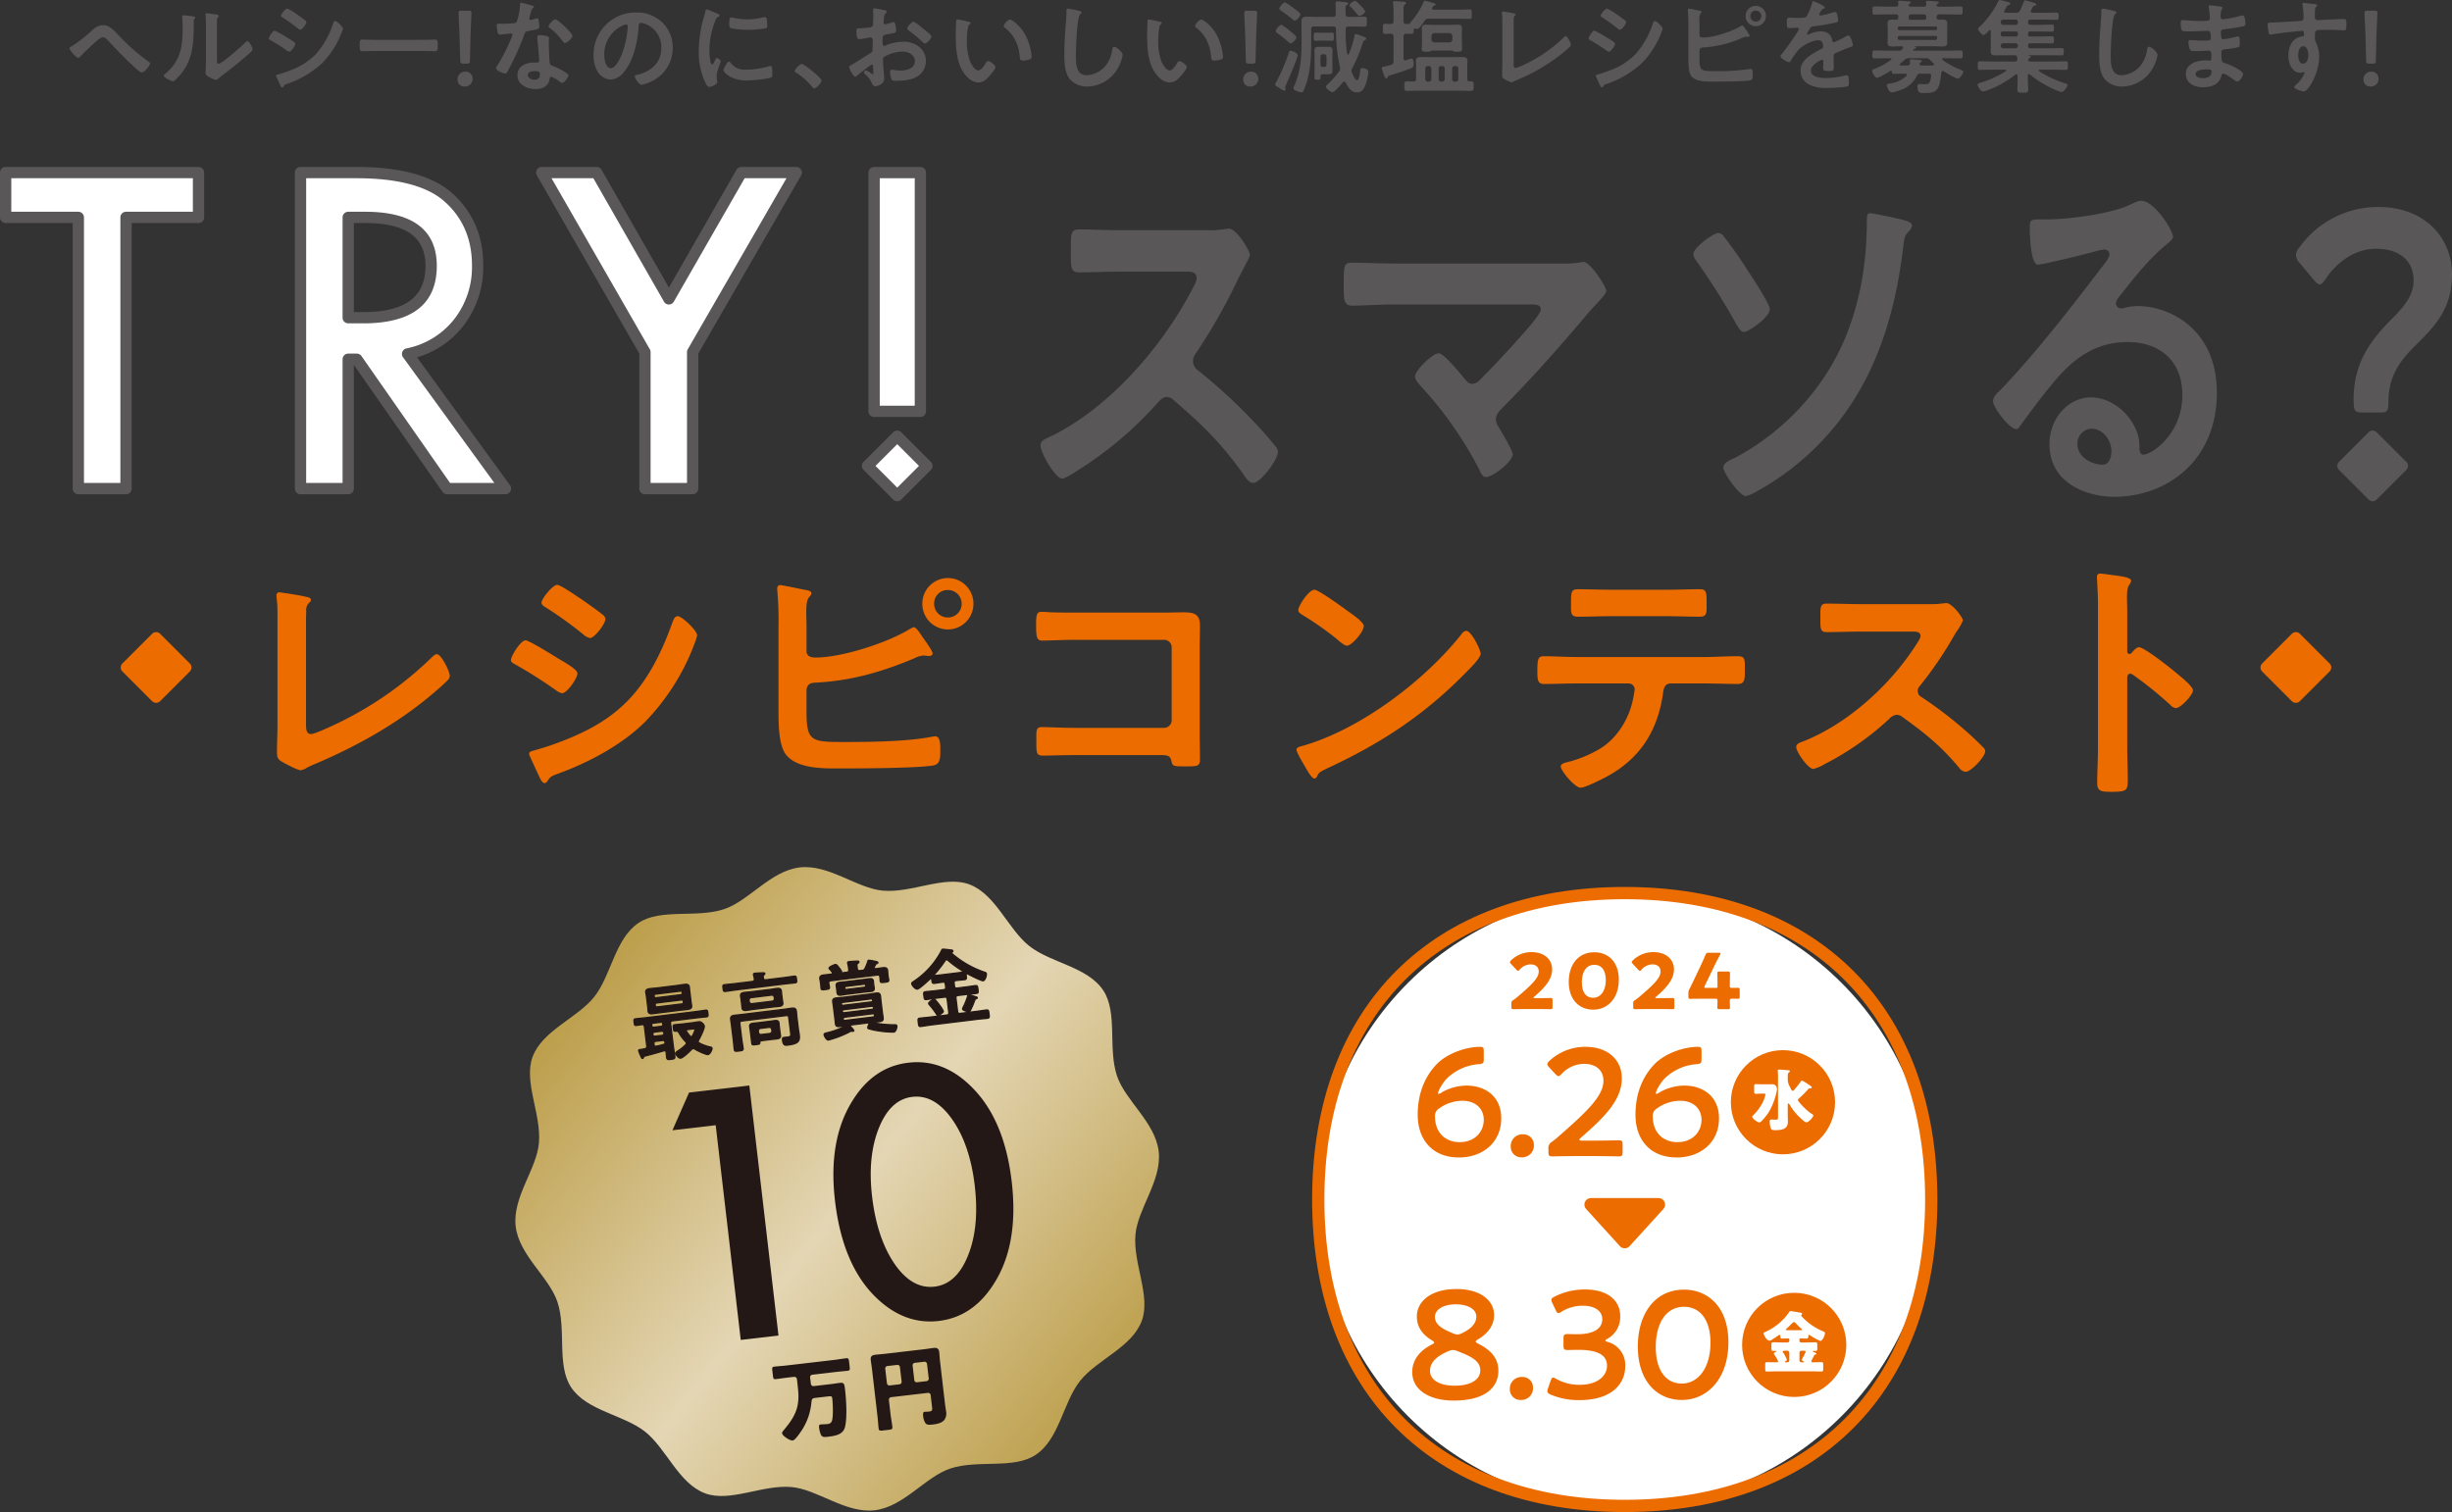 <svg xmlns="http://www.w3.org/2000/svg" viewBox="0 0 800 493.457"><rect x="0" y="0" width="800" height="493.457" fill="#333333" stroke="none"/><defs><linearGradient id="a" x1="1090.772" y1="335.11" x2="1266.27" y2="510.609" gradientTransform="rotate(-6.651 443.485 8175.941)" gradientUnits="userSpaceOnUse"><stop offset="0" stop-color="#b7973d"/><stop offset=".506" stop-color="#e4d6b4"/><stop offset="1" stop-color="#b7973d"/></linearGradient></defs><path d="M38.318 11.102a64.587 64.587 0 0010.102 8.969c.234.133.533.367.533.633 0 .6-1.733 2.934-2.7 2.934-.533 0-1.767-1.133-2.234-1.567-3.034-2.767-5.868-5.734-8.668-8.735-.434-.433-1.067-1.167-1.7-1.167-.834 0-1.868.967-2.468 1.5a66.67 66.67 0 00-4.934 4.768 1.124 1.124 0 01-.767.434c-.6 0-2.834-2.568-2.834-3.101 0-.3.667-.633.9-.767a47.358 47.358 0 006.902-5.468 5.286 5.286 0 013.2-1.333c1.968 0 3.401 1.6 4.668 2.9zM62.884 5.334c.4.067.833.067.833.4 0 .167-.2.334-.333.467-.2.2-.167.767-.167 1.067v.734c0 6.901-.467 12.77-5.768 17.837-.266.233-.666.7-1.033.7-.5 0-2.968-1.234-2.968-1.834 0-.233.267-.466.434-.6 5.068-4.2 5.7-8.868 5.7-15.07 0-1-.032-2.334-.132-3.3 0-.1-.034-.267-.034-.367 0-.3.2-.367.434-.367.633 0 2.334.233 3.034.333zm7.902 13.937c0 1.033.033 1.533.533 1.533 1.1 0 7.668-5.867 8.735-6.968.167-.166.4-.433.667-.433.567 0 1.7 2.134 1.7 2.667 0 .5-1.3 1.567-1.734 1.934-2 1.734-4 3.434-6.1 5-.901.701-2.335 1.768-3.135 2.468-.3.233-.633.6-1.033.6a8.614 8.614 0 01-2.3-1c-.468-.267-1.068-.6-1.068-1.2 0-.234.133-2.4.133-4.001V8.2a29.01 29.01 0 00-.133-3.4v-.167a.299.299 0 01.334-.333c.2 0 1.033.133 1.3.167 1.734.233 2.7.333 2.7.7 0 .233-.133.3-.266.467a1.305 1.305 0 00-.3.866c-.033.767-.033 2.434-.033 3.268zM89.616 10.002a29.176 29.176 0 014.134 2.3c.9.534 2.601 1.468 2.601 2.001 0 .6-1.334 2.567-2 2.567a1.815 1.815 0 01-.768-.366 59.107 59.107 0 00-5.3-3.368c-.234-.133-.567-.267-.567-.567 0-.533 1.267-2.567 1.9-2.567zm1.1 14.303a39.653 39.653 0 003.968-1.333 22.537 22.537 0 008.302-5.235 27.98 27.98 0 005.7-10.069c.134-.333.268-.8.701-.8.5 0 2.5 1.834 2.5 2.5a7.254 7.254 0 01-.433 1.3c-.066.234-.166.4-.2.534a29.435 29.435 0 01-6.168 9.436 32.095 32.095 0 01-11.403 6.735 1.842 1.842 0 00-1.266.966.443.443 0 01-.334.2c-.366 0-.633-.733-.833-1.133l-1.1-2.4a.8.8 0 01-.067-.3c0-.268.434-.334.633-.4zm6.402-19.47c.7.5 1.9 1.333 2.5 1.833a.78.78 0 01.367.567c0 .6-1.4 2.467-2 2.467a1.681 1.681 0 01-.834-.433 50.7 50.7 0 00-4.901-3.535c-.233-.133-.567-.333-.567-.633 0-.467 1.434-2.3 2.034-2.3a13.9 13.9 0 012.9 1.7c.234.133.4.267.5.333zM137.754 13.003c1.534 0 3.701-.1 4.134-.1.9 0 .934.266.934 2.1 0 1.067-.034 1.7-.9 1.7-1.4 0-2.801-.066-4.168-.066h-15.337c-1.367 0-2.767.067-4.167.067-.867 0-.9-.634-.9-1.668 0-1.867.066-2.133.933-2.133.434 0 2.734.1 4.134.1zM154.186 25.672a2.456 2.456 0 01-2.6 2.567 2.164 2.164 0 01-2.3-2.2 2.493 2.493 0 012.566-2.667 2.232 2.232 0 012.334 2.3zm-3-4.9c-.834 0-1-.168-1.034-1.001l-.234-8.435c-.066-2-.3-6.468-.3-7.135 0-.567.2-.7.934-.7h2.334c.734 0 .933.133.933.7 0 .667-.233 5.134-.3 7.335l-.2 8.235c-.033.833-.2 1-1.033 1zM173.652 1.834c.167.066.533.166.533.4s-.233.367-.533.6a5.82 5.82 0 00-.6 1.767 10.797 10.797 0 00-.367 1.5.388.388 0 00.367.434 16.155 16.155 0 001.9-.5 1.181 1.181 0 01.334-.067c.4 0 .433.6.5 1a15.895 15.895 0 01.167 1.767c0 .734-.4.8-3.468 1.367-1.2.2-1.167.434-1.567 1.534a84.892 84.892 0 01-5.434 11.869c-.2.333-.3.467-.667.467-.734 0-2.967-.967-2.967-1.667a3.692 3.692 0 01.6-1.2 62.26 62.26 0 003.967-7.702 13.054 13.054 0 00.767-2.034.449.449 0 00-.467-.433c-.266 0-2.833.333-3.6.333-.567 0-.7-.3-.834-1.067-.067-.4-.233-1.6-.233-1.934 0-.433.233-.533.6-.533h1.534a29.592 29.592 0 003.434-.167c.433-.066.733-.1 1-.533a20.338 20.338 0 001.066-5.601c0-.234 0-.567.3-.567.367 0 3.135.8 3.668.967zm4.801 9.935c.367.1.667.3.667.7 0 .067-.066 1.067-.066 1.767 0 .967.166 5.768.333 6.468.1.5.533.634 1.033.834.1.033.234.1.334.133.766.3 4.701 2.134 4.701 2.934 0 .534-1.234 2.434-2.067 2.434-.334 0-.634-.3-.867-.467a9.478 9.478 0 00-2.668-1.533c-.366 0-.5.466-.533.767-.4 2.433-2.367 3.267-4.634 3.267-2.7 0-5.868-1.434-5.868-4.534 0-3.068 2.9-4.135 5.534-4.135h.867c.4 0 .7-.166.7-.566 0-1.067-.5-5.902-.6-7.202 0-.167-.033-.3-.033-.467 0-.533.3-.733.8-.733a13.947 13.947 0 012.367.333zm-6.234 12.703c0 1.033 1.333 1.567 2.2 1.567 1.2 0 1.734-.634 1.734-1.8 0-.667-.033-1.034-1.7-1.034-.8 0-2.234.2-2.234 1.267zm14.57-12.736c0 .8-1.9 2.3-2.501 2.3-.334 0-.567-.366-.734-.6a18.88 18.88 0 00-4.167-4.3c-.134-.1-.433-.3-.433-.534 0-.467 1.533-2.3 2.233-2.3.834 0 5.601 4.567 5.601 5.434zM216.122 7.368a11.279 11.279 0 013.368 8.202 11.98 11.98 0 01-6.502 10.769 12.973 12.973 0 01-3.634 1.334c-.867 0-2.233-2.068-2.233-2.801 0-.333.5-.4.833-.467 4.368-1.033 7.802-3.9 7.802-8.668a8.088 8.088 0 00-5.335-7.969 5.833 5.833 0 00-1.267-.3c-.767 0-.767.734-.8 1.3-.367 4.868-1.534 10.803-4.734 14.637a5.971 5.971 0 01-4.401 2.567 5.373 5.373 0 01-4.535-3.167 10.452 10.452 0 01-1.033-4.734 13.735 13.735 0 0113.836-14.004 11.858 11.858 0 018.635 3.301zm-12.97.967a10.316 10.316 0 00-6 9.602c0 1.234.433 4.334 2.134 4.334 1.667 0 3.533-3.8 4.467-7.201a33.894 33.894 0 001.067-6.502c0-.333-.167-.6-.533-.6a3.753 3.753 0 00-1.134.367zM234.152 4.468c.267.1.667.233.667.566 0 .2-.134.234-.467.434-.566.3-.7.6-1.033 1.433a26.452 26.452 0 00-1.867 9.47c0 .633.133 4.667.9 4.667.3 0 .767-.967.9-1.3.2-.434.4-.8.7-.8.334 0 1.2.7 1.2 1.066 0 .3-1.333 3.334-1.333 4.835 0 .333.1 1.1.133 1.4a2.972 2.972 0 01.066.5c0 .834-1.9 1.634-2.6 1.634-.567 0-.967-.734-1.4-1.634a22.962 22.962 0 01-2.034-10.235 39.89 39.89 0 011.7-11.036 15.4 15.4 0 00.434-1.667c.066-.3.133-.734.5-.734.267 0 3.067 1.2 3.534 1.4zm4.134 15.936a5.714 5.714 0 005.068 2.334 27.284 27.284 0 007.335-1.067 2.375 2.375 0 01.7-.133c.534 0 .6.8.6 2.5 0 .4.033 1-.4 1.234-.933.5-6.568 1-7.902 1-5.401 0-7.634-2.8-7.634-3.334 0-.467 1.167-2.834 1.8-2.834a.586.586 0 01.433.3zm1.2-14.57a21.392 21.392 0 004.368.5 21.788 21.788 0 005.068-.666 3.229 3.229 0 01.6-.1c.467 0 .6.4.667.8a16.414 16.414 0 01.133 1.8c0 .7 0 .967-.633 1.1a38.867 38.867 0 01-5.602.467c-1.033 0-5.134-.2-5.834-.666-.367-.234-.334-.934-.334-1.3 0-1.601.167-2.101.7-2.101a4.395 4.395 0 01.868.167zM261.551 20.838c.767 0 6.502 4.6 6.502 5.434 0 .734-1.667 2.567-2.434 2.567-.267 0-.5-.3-.667-.5a20.537 20.537 0 00-5.068-4.534c-.233-.133-.6-.333-.6-.633a4.553 4.553 0 012.267-2.334zM284.487 21.071c-.4 0-4.368 3.2-4.935 3.701a1.05 1.05 0 01-.5.267c-.667 0-2-2.5-2-3.168 0-.366.366-.466.767-.7 1.866-1.067 3.634-2.267 5.468-3.4 1.266-.767 1.4-.8 1.4-1.834v-1.134c0-.5.033-1 .033-1.5v-.334a.727.727 0 00-.733-.766c-.067 0-.134.033-.2.033-.634.133-2.901.533-3.401.533-.433 0-.967-.033-.967-2.467 0-.9.067-1.033.7-1.067 1.034-.033 2.2-.1 3.234-.233a1.779 1.779 0 001.234-.4 1.351 1.351 0 00.266-1c.034-.934.067-1.868.067-2.801 0-.667-.067-1.434-.067-1.567 0-.267.1-.5.434-.5.5 0 2.734.467 3.4.6.2.033.667.133.667.433 0 .2-.2.4-.333.534-.5.4-.533.8-.633 1.834-.034.2-.067.466-.1.767 0 .133-.034.333-.034.466a.584.584 0 00.567.567c.233 0 1.767-.467 2.1-.567a1.827 1.827 0 01.567-.166c.767 0 .867 2.167.867 2.733 0 .867-.567.867-3.1 1.3-1.234.234-1.301.468-1.301 2.001v.467c0 .567.067 1.3.5 1.3a3.158 3.158 0 00.834-.3 15.592 15.592 0 015.534-1.1c3.7 0 7.268 2.3 7.268 6.301a5.87 5.87 0 01-2.667 4.968c-1.7 1.167-4.7 1.5-6.701 1.5h-.4c-.534 0-1.234-.033-1.4-.366a6.469 6.469 0 01-.534-2.401c0-.433.1-.867.6-.867a26.315 26.315 0 002.734.3c1.934 0 4.768-.633 4.768-3.067 0-2.1-2.134-3.134-4.001-3.134a12.996 12.996 0 00-5.868 1.6 1.122 1.122 0 00-.534 1.034c0 .4.067 1.733.1 2.2.067.7.3 3.701.3 4.034 0 1.634-2.034 2.434-2.933 2.434-.734 0-.967-.7-1.234-1.267a6.744 6.744 0 00-2.034-2.6c-.166-.167-.4-.367-.4-.634a.754.754 0 01.734-.666 7.996 7.996 0 011.7 1.033.66.66 0 00.4.2c.2 0 .233-.133.233-.267 0-.033-.066-1.4-.066-1.467 0-.166-.034-.333-.034-.466-.033-.6-.033-.934-.366-.934zm16.837-11.636c.9.7 2.567 2.1 2.567 2.468 0 .633-1.434 2.267-2.1 2.267a1.337 1.337 0 01-.734-.4 47.796 47.796 0 00-4.435-3.735c-.233-.166-.6-.433-.6-.8 0-.5 1.467-2.167 2-2.167a10.006 10.006 0 012.501 1.734c.267.2.534.433.8.633zM315.92 7.068c.267.067.734.134.734.467 0 .2-.134.267-.334.433-.467.367-.5 1.034-.6 1.6a24.874 24.874 0 00-.266 3.535 19.054 19.054 0 001.066 6.968c.4.933 1.5 2.9 2.667 2.9.934 0 1.9-1.466 2.301-2.2.2-.333.467-.833.9-.833.7 0 2.401 1.367 2.401 1.967 0 .633-1.5 2.367-1.967 2.9-.967 1.1-2 2.1-3.568 2.1-2.467 0-4.4-2.233-5.5-4.267-1.668-3.134-1.935-7.335-1.935-10.869 0-.533.1-4.768.167-5.068a.415.415 0 01.467-.366c.433 0 2.9.633 3.467.733zm13.57-.667c.734 0 3.534 2.1 5.134 5.168a18.188 18.188 0 011.967 6.935c0 .633-.333.8-.9.967a7.054 7.054 0 01-1.867.3c-1.067 0-1.034-.467-1.1-1.267-.4-3.9-1.767-7.068-4.935-9.502a.55.55 0 01-.3-.5c0-.634 1.334-2.1 2-2.1zM352.221 3.6c.233.034.667.167.667.467 0 .234-.2.334-.4.5-1.167.867-1.467 11.436-1.467 13.337 0 2.6-.067 6.635 3.534 6.635a8.445 8.445 0 006.268-3.234 10.6 10.6 0 002.034-4.935c.1-.533.166-1.1.666-1.1.734 0 2.768 1.7 2.768 2.7a12.395 12.395 0 01-1.367 3.901 11.672 11.672 0 01-10.136 6.368 7.368 7.368 0 01-5.868-2.567c-1.5-2-1.667-5.234-1.667-7.668q0-3.951.3-7.902c.1-1.534.4-4.734.4-6.101v-.367c0-.5.034-.833.5-.833a28.286 28.286 0 013.768.8zM378.354 7.068c.267.067.734.134.734.467 0 .2-.134.267-.334.433-.466.367-.5 1.034-.6 1.6a24.872 24.872 0 00-.266 3.535 19.054 19.054 0 001.066 6.968c.4.933 1.501 2.9 2.667 2.9.934 0 1.901-1.466 2.301-2.2.2-.333.467-.833.9-.833.7 0 2.401 1.367 2.401 1.967 0 .633-1.5 2.367-1.967 2.9-.967 1.1-2 2.1-3.568 2.1-2.467 0-4.4-2.233-5.5-4.267-1.668-3.134-1.935-7.335-1.935-10.869 0-.533.1-4.768.167-5.068a.415.415 0 01.467-.366c.433 0 2.9.633 3.467.733zm13.57-.667c.734 0 3.534 2.1 5.135 5.168a18.188 18.188 0 011.966 6.935c0 .633-.333.8-.9.967a7.054 7.054 0 01-1.867.3c-1.067 0-1.033-.467-1.1-1.267-.4-3.9-1.767-7.068-4.934-9.502a.55.55 0 01-.3-.5c0-.634 1.333-2.1 2-2.1zM410.523 25.672a2.456 2.456 0 01-2.6 2.567 2.164 2.164 0 01-2.301-2.2 2.493 2.493 0 012.567-2.667 2.232 2.232 0 012.334 2.3zm-3-4.9c-.834 0-1-.168-1.034-1.001l-.234-8.435c-.066-2-.3-6.468-.3-7.135 0-.567.2-.7.934-.7h2.334c.733 0 .933.133.933.7 0 .667-.233 5.134-.3 7.335l-.2 8.235c-.033.833-.2 1-1.034 1zM423.388 18.004c0 .9-3.168 8.335-3.768 9.602a3.176 3.176 0 00-.3.9c0 .2.1.433.1.7a.36.36 0 01-.367.4 6.59 6.59 0 01-1.634-.867c-.366-.233-1.4-.766-1.4-1.167a1.17 1.17 0 01.2-.533 54.77 54.77 0 004.235-9.735c.166-.467.233-.767.633-.767.467 0 2.3.8 2.3 1.467zm-2.301-3.868c-.267 0-.433-.2-.633-.366a39.439 39.439 0 00-3.734-2.968c-.2-.166-.5-.366-.5-.633a3.465 3.465 0 011.8-2.1 13.7 13.7 0 012.734 1.933c.533.434 2.233 1.734 2.233 2.167 0 .534-1.233 1.967-1.9 1.967zm1.067-11.402c.433.3 2.134 1.467 2.134 1.934 0 .533-1.267 2.1-1.834 2.1-.3 0-.9-.567-1.134-.8-1.1-.867-2.233-1.7-3.367-2.5-.2-.134-.567-.367-.567-.634 0-.467 1.3-2.067 1.834-2.067a17.333 17.333 0 012.934 1.967zm16.404 23.905a.57.57 0 00-.434.233c-.533.634-2.667 3.201-3.401 3.201-.533 0-2.134-1.234-2.134-1.767 0-.233.367-.6.534-.767a28.98 28.98 0 003.8-4.267 1.396 1.396 0 00.301-.9 1.744 1.744 0 00-.067-.6 53.99 53.99 0 01-1.267-12.27c-.033-.633-.333-.867-.934-.867h-6.234c-.634 0-.934.267-.934.934v5.034c0 4.401-.333 9.436-1.9 13.57-.7 1.9-.833 1.967-1.267 1.967-.567 0-2.634-.634-2.634-1.334a2.739 2.739 0 01.2-.633c2-4.401 2.467-9.002 2.467-13.803V9.935c0-.966-.033-1.967-.033-2.934 0-1.3.6-1.567 1.767-1.567 1.067 0 2.1.067 3.168.067h5.334c.633 0 .867-.233.934-.9 0-.267-.034-.5-.034-.767V2.801c0-.634-.033-1.434-.033-1.767 0-.434.2-.6.634-.6.232 0 1.2.133 1.766.166 1.267.1 1.7.133 1.7.534 0 .333-.266.433-.5.566-.3.167-.366.334-.366.967 0 .634 0 1.3.033 1.934.034.667.3.9.934.9h1.367c1.267 0 2.567-.067 3.867-.067.834 0 .767.367.767 1.668 0 1.233.033 1.6-.767 1.6-1.3 0-2.6-.067-3.867-.067h-1.367c-.6 0-.9.233-.9.867a40.347 40.347 0 00.5 8.035c.033.133.1.267.266.267a.286.286 0 00.234-.2 25.797 25.797 0 001.867-6.035c.067-.267.133-.467.433-.467a16.2 16.2 0 012.434.834c.567.233.967.333.967.7 0 .3-.3.4-.534.5-.4.2-.5.5-.733 1.267a50.061 50.061 0 01-3.267 7.802 1.654 1.654 0 00-.267.867 1.957 1.957 0 00.133.633c.2.5 1.034 2.467 1.634 2.467.733 0 1-2.6 1.067-3.2.033-.5.066-.734.667-.734.5 0 2 .233 2 1.234a16.62 16.62 0 01-1.067 4.534c-.5 1.234-1.233 2.167-2.7 2.167-1.867 0-2.868-1.734-3.634-3.2a.546.546 0 00-.5-.334zm-7.269-13.37c-.7 0-1.6.067-1.934.067-.8 0-.733-.567-.733-1.367 0-.6-.067-1.333.633-1.333.6 0 1.334.033 2.034.033h1.234c.766 0 1.467-.033 2-.033.734 0 .667.566.667 1.333 0 .834.067 1.367-.7 1.367-.367 0-1.234-.066-1.967-.066zm3.434 8.169c0 .5.034 1 .034 1.534 0 .766-.267 1.267-1.134 1.267h-1.9c-.867 0-.867.3-.9 1.033 0 .667-.034.734-1 .734-.734 0-.968-.067-.968-.634 0-.667.034-1.334.034-2v-5.235c0-.533-.034-1.067-.034-1.6 0-.867.3-1.267 1.2-1.267.367 0 .734.033 1.134.033h1.567c.334 0 .533-.033.8-.033.9 0 1.2.433 1.2 1.267 0 .533-.033 1.067-.033 1.6zm-3.9-.4a.752.752 0 00.8.8h.366a.752.752 0 00.8-.8V18.47a.744.744 0 00-.8-.767h-.367a.744.744 0 00-.8.767zM443.592 5.2c-.4 0-.634-.333-1.2-1.033a19.613 19.613 0 00-1.768-1.934c-.1-.134-.333-.334-.333-.534 0-.466 1.367-1.433 1.8-1.433.4 0 1.534 1.233 1.867 1.567.334.333 1.434 1.533 1.434 1.9 0 .567-1.3 1.467-1.8 1.467zM454.654 20.038v-8.102c0-.6-.234-.9-.867-.934-.634.034-1.3.067-1.934.067-.733 0-.667-.5-.667-1.634s-.066-1.667.667-1.667c.166 0 1.7.067 1.967.067.6-.033.834-.333.834-.934V3.867c0-.9-.067-1.9-.134-2.7 0-.1-.033-.267-.033-.367 0-.367.266-.433.6-.433s2.5.166 2.967.2c.267.033.7.066.7.467 0 .233-.2.333-.466.533-.334.267-.367.6-.367 1.867v3.467c0 .634.233.867.9.934.333-.033.7-.033 1.033-.033.134-.034.2-.2.234-.3a2.234 2.234 0 01.467-.634 23.208 23.208 0 003.734-5.834c.2-.434.267-.8.666-.8.234 0 1.9.533 2.268.633.5.133 1.167.233 1.167.633 0 .267-.434.367-.634.4-.233.067-.3.334-.467.567a.787.787 0 00-.066.267c0 .4.466.433.533.433h8.269c1.133 0 2.3-.1 3.467-.1.767 0 .7.434.7 1.567 0 1.167.034 1.534-.7 1.534-1.167 0-2.334-.067-3.467-.067h-9.869a1.346 1.346 0 00-1.367.7c-.4.6-1.734 2.668-2.434 2.668a.762.762 0 01-.367-.1.97.97 0 00-.3-.067.452.452 0 00-.466.467c0 1-.067 1.3-.667 1.3s-1.167-.033-1.734-.067c-.667.034-.9.334-.9.934v7.068c.033.367.167.7.567.7.1 0 .2-.033.3-.033.1-.034.267-.1.466-.167a8.066 8.066 0 011.167-.4c.7 0 .8 1.034.8 1.567 0 1.167-.233 1.334-.766 1.567-1.967.8-4.768 1.734-6.835 2.334-.534.167-.7.233-.833.533-.134.234-.234.467-.534.467-.334 0-.5-.333-.834-1.4-.1-.267-.2-.6-.333-1a4.932 4.932 0 01-.267-.934c0-.333.167-.367 1.034-.567.467-.1 1.1-.233 1.967-.5.667-.2.767-.467.834-1.133zm24.071 5.734a.688.688 0 00.734.8c.1 0 .2-.033.3-.033 1.033 0 1.033.333 1.033 1.567 0 1.2 0 1.567-1.033 1.567-1.167 0-2.334-.067-3.534-.067h-13.503c-1.167 0-2.334.067-3.534.067-1 0-1-.333-1-1.567 0-1.267 0-1.567 1.033-1.567.6 0 1.233.033 1.867.067.634 0 .934-.267.934-.9v-4.268c0-.7-.067-1.067-.067-1.6 0-1.134.934-1.234 1.867-1.234.867 0 1.767.033 2.667.033h7.769c.866 0 1.767-.033 2.634-.033.933 0 1.9.067 1.9 1.234 0 .533-.067 1.066-.067 1.6zm-11.436-9.268a2.32 2.32 0 00-.566.2 2.761 2.761 0 01-1.167.166c-.867 0-1.7.1-1.7-.967 0-.766.066-1.5.066-2.233v-2.834c0-.5-.033-1.034-.033-1.534 0-.967.5-1.267 1.4-1.267.667 0 1.334.067 2.034.067h6.235c.667 0 1.333-.067 2-.067.934 0 1.434.3 1.434 1.3 0 .5-.034 1-.034 1.5v2.801c0 .734.067 1.467.067 2.234 0 1.067-.767 1-1.667 1a2.44 2.44 0 01-1.3-.2.535.535 0 00-.367-.166zm-2.267 9.335a.77.77 0 00.8.8h.367a.77.77 0 00.8-.8V22.37a.77.77 0 00-.8-.8h-.366a.77.77 0 00-.8.8zm8.836-14.103a.955.955 0 00-.934-.934h-4.968a.954.954 0 00-.933.934v1.167a.954.954 0 00.933.933h4.968a.955.955 0 00.934-.933zm-4.468 14.103a.77.77 0 00.8.8h.367a.77.77 0 00.8-.8V22.37a.77.77 0 00-.8-.8h-.367a.77.77 0 00-.8.8zm4.401 0a.77.77 0 00.8.8h.4a.77.77 0 00.8-.8V22.37a.77.77 0 00-.8-.8h-.4a.77.77 0 00-.8.8zM493.855 20.804c0 .834.067 1.367.667 1.367a14.426 14.426 0 002.734-1.067 46.25 46.25 0 0012.803-8.768c.2-.2.5-.534.8-.534.534 0 1.667 2.2 1.667 2.868a.962.962 0 01-.367.6c-.733.733-1.534 1.4-2.333 2.067a59.703 59.703 0 01-14.67 8.668 12.423 12.423 0 00-1.167.534 1.997 1.997 0 01-.834.333 11.709 11.709 0 01-2.634-1.233c-.4-.3-.433-.6-.433-1.167 0-1.134.067-2.367.067-3.6V7.301c0-.734 0-1.467-.034-2.034a15.01 15.01 0 01-.1-1.1.358.358 0 01.367-.4 7.024 7.024 0 01.7.1c.533.066 2.2.333 2.7.466.3.067.7.1.7.434 0 .2-.166.3-.3.433a1.28 1.28 0 00-.3 1.034c-.033.5-.033 1.033-.033 1.567zM520.187 10.002a29.176 29.176 0 014.135 2.3c.9.534 2.6 1.468 2.6 2.001 0 .6-1.334 2.567-2 2.567a1.815 1.815 0 01-.767-.366 59.109 59.109 0 00-5.301-3.368c-.233-.133-.567-.267-.567-.567 0-.533 1.267-2.567 1.9-2.567zm1.1 14.303a39.653 39.653 0 003.968-1.333 22.537 22.537 0 008.302-5.235 27.98 27.98 0 005.701-10.069c.134-.333.267-.8.7-.8.5 0 2.5 1.834 2.5 2.5a7.254 7.254 0 01-.433 1.3c-.066.234-.166.4-.2.534a29.435 29.435 0 01-6.168 9.436 32.095 32.095 0 01-11.402 6.735 1.842 1.842 0 00-1.267.966.443.443 0 01-.333.2c-.367 0-.634-.733-.834-1.133l-1.1-2.4a.8.8 0 01-.067-.3c0-.268.434-.334.634-.4zm6.402-19.47c.7.5 1.9 1.333 2.5 1.833a.78.78 0 01.367.567c0 .6-1.4 2.467-2 2.467a1.681 1.681 0 01-.834-.433 50.7 50.7 0 00-4.9-3.535c-.234-.133-.568-.333-.568-.633 0-.467 1.434-2.3 2.034-2.3a13.9 13.9 0 012.9 1.7c.234.133.4.267.5.333zM554.49 19.237c0 4.035.666 3.968 5.267 3.968a64.717 64.717 0 0011.103-.7c.1 0 .233-.034.333-.034.6 0 .667.8.667 1.7 0 1.201 0 1.968-1.034 2.101-2.3.334-9.101.367-11.702.367-2.234 0-5.968.133-7.402-1.934-.833-1.233-.867-3.834-.867-5.3V8.101a42.8 42.8 0 00-.166-4.635v-.266a.374.374 0 01.4-.367c.3 0 2.767.533 3.3.633.234.034.734.1.734.434 0 .2-.133.3-.3.5a3.368 3.368 0 00-.367 2c0 .534.034 1.1.034 1.734v3.267c0 .667.566.834 1.166.834 3.401 0 9.336-1.9 12.236-3.7.167-.067.367-.234.534-.234.333 0 .9.933 1.1 1.233a10.294 10.294 0 011.334 2.168c0 .266-.3.333-.5.333-.134 0-.267-.033-.4-.033-.1 0-.2-.034-.267-.034a3.132 3.132 0 00-1.2.367 36.867 36.867 0 01-12.936 3.167c-.634.034-1 .267-1.067.934zm21.67-14.003a3.317 3.317 0 11-6.634 0 3.317 3.317 0 016.635 0zm-5.1 0a1.765 1.765 0 001.767 1.8 1.784 1.784 0 100-3.567 1.737 1.737 0 00-1.768 1.767zM595.39 2.434c0 .2-.233.333-.4.4-.533.2-.666.367-1.1 1.134a2.237 2.237 0 00-.333.766.324.324 0 00.367.334 24.12 24.12 0 003.867-.934 2.536 2.536 0 01.834-.2c.566 0 .733.534.833 1a10.696 10.696 0 01.267 1.8c0 .567-1.067.7-1.767.834-2.1.434-4.2.8-6.301 1.034a1.176 1.176 0 00-1 .533 10.786 10.786 0 00-1.134 1.934.258.258 0 00.266.233 1.283 1.283 0 00.6-.2 9.227 9.227 0 013.635-.867c2.134 0 3.367.9 3.8 3.001.067.3.167.567.5.567a29.707 29.707 0 003.901-1.9 2.748 2.748 0 01.867-.334c.634 0 1.434 2.567 1.434 3.134 0 .4-.367.534-1 .734-.134.066-.3.1-.467.166-1.334.5-2.634 1.067-3.934 1.634-.6.233-.867.433-.867 1.1v.434c0 1.033.033 2.033.033 3.067 0 1.2-.167 1.334-1.433 1.334-1.434 0-2.034-.067-2.034-.934 0-.733.067-1.467.067-2.167 0-.3-.1-.567-.434-.567-.167 0-3.6 1.467-3.6 3.534 0 2.234 3.233 2.434 4.834 2.434a24.375 24.375 0 006.201-.834 4.11 4.11 0 01.667-.066c.433 0 .667.367.667 2.267 0 1-.034 1.267-.767 1.434a44.224 44.224 0 01-6.401.433 12.35 12.35 0 01-5.268-.867 5.064 5.064 0 01-3.335-4.768c0-3 2.435-4.634 4.735-6 .667-.4 1.367-.768 2.067-1.101.334-.167.6-.367.6-.767a4.566 4.566 0 00-.167-.933 1.387 1.387 0 00-1.466-1.134c-1.868 0-4.935 1.6-6.235 2.934a21.858 21.858 0 00-2.8 3.9.555.555 0 01-.467.334c-.6 0-2.834-1.333-2.834-1.933 0-.267.266-.534.433-.734.767-.833 5.601-7.535 5.601-8.168 0-.3-.266-.4-.733-.4-.534 0-1.3.1-2.334.1-.734 0-.867-.167-.867-1.867 0-1.334.133-1.534.967-1.534.567 0 1.434.067 2.4.067h.967c.867 0 1.767-.034 2.068-.434a18.31 18.31 0 001.8-4.3c.066-.367.133-.701.467-.701.3 0 3.734 1.534 3.734 2.034zM622.124 24.472c0-.334-.3-.434-.567-.434h-.4c-1.067 0-2.134.067-3.2.067-.6 0-.7-.233-.734-.767 0-.133-.067-.3-.234-.3-.066 0-.1.034-.166.067-.767.5-3.701 2.267-4.468 2.267-.6 0-1.567-1.7-1.567-2.267 0-.367.534-.533.8-.634a22.116 22.116 0 005.368-2.934.27.27 0 00.133-.266c0-.2-.2-.267-.333-.267h-1.067c-1.367 0-2.7.067-4.034.067-.767 0-.767-.3-.767-1.334 0-1 0-1.267.8-1.267 1.334 0 2.667.067 4.001.067h3.934a1.034 1.034 0 00.967-.434c.067-.1.167-.2.234-.3a.445.445 0 00.1-.266c0-.334-.267-.4-.5-.434h-.434c-.867 0-1.7.067-2.567.067-.934 0-1.6-.167-1.6-1.267 0-.567.066-1.134.066-1.7V9.369c0-.567-.066-1.134-.066-1.7 0-1.068.633-1.268 1.567-1.268.366 0 .733.034 1.133.034h.167c.666 0 .633-.467.666-1 0-.534-.233-.734-.766-.734h-2.967c-1.3 0-2.601.067-3.935.067-.767 0-.767-.3-.767-1.334s0-1.334.767-1.334c1.334 0 2.634.067 3.935.067h3c.5 0 .733-.2.733-.733 0-.167-.066-.734-.066-.8 0-.367.267-.4.533-.4.567 0 2.2.133 2.834.2.234.033.767.033.767.366 0 .167-.1.234-.333.4a.59.59 0 00-.3.267l-.034.067c0 .066-.033.1-.033.2.066.366.367.4.7.433h4.301c.534 0 .767-.233.733-.767a2.535 2.535 0 00-.033-.5.652.652 0 01-.033-.267c0-.333.267-.366.533-.366.567 0 2.434.166 3.068.2.2.033.566.066.566.367 0 .166-.2.266-.366.366-.134.1-.2.134-.267.267l-.034.067a1.392 1.392 0 00-.066.2c.066.367.367.4.667.433h3.134c1.3 0 2.634-.066 3.934-.066.8 0 .767.3.767 1.333s0 1.334-.767 1.334c-1.3 0-2.634-.067-3.934-.067h-2.901c-.6 0-.867.267-.867.9 0 .667.334.867.967.834.3 0 .6-.034.9-.034.9 0 1.6.167 1.6 1.234 0 .534-.033 1.1-.033 1.734v2.834c0 .666.034 1.2.034 1.733 0 1.034-.634 1.234-1.534 1.234-.867 0-1.733-.067-2.634-.067h-6.468c-.067 0-.1.067-.033.1.167.067.5.167.5.4s-.267.3-.467.3a.98.98 0 00-.4.234.256.256 0 00-.066.167c0 .166.133.2.3.233h11.068c1.334 0 2.668-.067 4.001-.067.767 0 .767.267.767 1.267 0 1.034 0 1.334-.767 1.334-1.333 0-2.667-.067-4-.067h-1.568c-.166 0-.366.067-.366.267a.362.362 0 00.133.3 28.655 28.655 0 006.135 3.3c.266.1.633.234.633.567 0 .434-1.1 2.234-1.733 2.234-.8 0-3.835-1.9-4.635-2.4a.564.564 0 00-.333-.1c-.3 0-.4.266-.467.5-.6 6.034-1.534 6.701-5.701 6.701-.667 0-1.434 0-1.7-.467a3.784 3.784 0 01-.4-1.6c0-.533.1-.9.7-.9.566 0 1.1.067 1.666.067.967 0 1.467-.1 1.8-1.1a6.302 6.302 0 00.301-1.734c0-.634-.367-.6-1.434-.6h-2a1.173 1.173 0 00-1.267.8 9.101 9.101 0 01-5.101 4.467 12.98 12.98 0 01-3.034.867c-.867 0-1.634-1.867-1.634-2.334 0-.466.433-.5.867-.567a9.627 9.627 0 005.535-2.5.498.498 0 00.133-.3zm9.902-15.337a.52.52 0 00-.533-.5H619.69a.482.482 0 00-.533.5v.167a.49.49 0 00.533.533h11.803a.526.526 0 00.533-.533zm-12.336 2.6a.49.49 0 00-.533.534v.234c0 .333.2.5.533.533h11.803a.548.548 0 00.533-.533v-.234a.526.526 0 00-.533-.533zm11.336 9.27c0-.1-.067-.167-.134-.267-.4-.367-.767-.767-1.167-1.167a1.632 1.632 0 00-1.466-.567h-5.435a1.757 1.757 0 00-1.467.567c-.433.4-.9.8-1.367 1.2-.1.1-.167.167-.167.3 0 .133.1.267.367.3h2.034c.566 0 .934-.2.934-.867 0-.2-.034-.4-.034-.633 0-.334.1-.5.5-.5.5 0 2.1.133 2.667.2.434.033.767.033.767.333 0 .234-.233.367-.433.467a.445.445 0 00-.3.467c0 .467.333.533.733.533h1.334c.767 0 1.5 0 2.267-.033.167-.033.367-.1.367-.333zM623.624 4.7c-.633 0-.867.233-.9.867a1.256 1.256 0 01.033.333c0 .334.067.534.434.567h4.634c.467 0 .633-.233.633-.667v-.233c0-.634-.266-.867-.866-.867zM661.692 7.302c0 .566.233.8.766.8h3.234c1.2 0 2.401-.067 3.635-.067.766 0 .8.2.8 1.134 0 .966-.034 1.167-.8 1.167-1.234 0-2.435-.067-3.635-.067h-3.367c-.467 0-.633.167-.633.633v.367c0 .467.166.634.6.634h3.367c1.233 0 2.434-.067 3.668-.067.766 0 .8.233.8 1.167 0 .9 0 1.167-.8 1.167-1.234 0-2.435-.067-3.668-.067h-3.2c-.534 0-.767.233-.767.8v.067c0 .567.233.8.766.8h6.268c1.268 0 2.534-.067 3.801-.067.767 0 .8.234.8 1.2 0 .934-.033 1.168-.767 1.168-1.266 0-2.533-.034-3.834-.034h-7.068c-.033 0-.066 0-.066.034a.072.072 0 00.066.066c.634.034.867.167.867.434 0 .2-.2.3-.467.466a.688.688 0 00-.333.567c0 .367.333.467.633.467h7.569c1.333 0 2.667-.067 3.967-.067.8 0 .8.334.8 1.4 0 1.1 0 1.4-.8 1.4-1.3 0-2.634-.066-3.967-.066h-4.401c-.134.034-.334.067-.334.267a.274.274 0 00.167.267 34.141 34.141 0 008.669 4c.233.067.5.167.5.467 0 .534-1.067 2.267-1.934 2.267-.767 0-3.834-1.5-4.668-1.967a33.025 33.025 0 01-5.634-3.734.498.498 0 00-.3-.133c-.267 0-.334.233-.367.467v1.667c0 .967.1 1.9.1 2.867 0 1.067-.467 1.067-1.734 1.067-1.3 0-1.8.033-1.8-1.067 0-.934.067-1.9.067-2.867v-1.6c-.034-.234-.1-.467-.368-.467a.562.562 0 00-.333.1 32.699 32.699 0 01-8.702 4.967 6.77 6.77 0 01-1.9.534c-.733 0-1.733-1.634-1.733-2.167 0-.4.3-.467.766-.634a1.024 1.024 0 00.267-.067 34.482 34.482 0 008.135-3.7.297.297 0 00.167-.267c0-.2-.2-.233-.333-.267h-4.202c-1.3 0-2.633.067-3.967.067-.767 0-.767-.3-.767-1.4s0-1.4.767-1.4c1.334 0 2.667.066 3.967.066h7.302c.6 0 .867-.233.867-.867 0-.133-.033-.233-.033-.367-.1-.533-.234-.8-.8-.8h-3.568c-.834 0-1.7.034-2.567.034-1.034 0-1.734-.134-1.734-1.334 0-.767.033-1.534.033-2.3v-4.202c0-.2-.066-.4-.3-.4a.496.496 0 00-.3.134c-.333.367-1.3 1.467-1.767 1.467-.5 0-1.8-1.467-1.8-2 0-.234.367-.567.533-.7a29.267 29.267 0 006.068-8.303c.1-.2.2-.433.467-.433a17.126 17.126 0 012.434.6c.7.2 1.034.3 1.034.6 0 .234-.234.367-.434.4-.5.134-.567.267-.934.9-.133.234-.3.534-.533.9a.561.561 0 00-.1.334c0 .334.267.4.533.433h3.301a1.253 1.253 0 001.333-.733 29.959 29.959 0 001.268-3 .432.432 0 01.4-.334 21.284 21.284 0 012.8.8c.267.067.834.234.834.567 0 .3-.234.333-.4.367a.775.775 0 00-.634.3c-.133.2-.533 1-.7 1.267a.497.497 0 00-.067.3c0 .333.234.433.534.466h4c1.268 0 2.501-.066 3.768-.066.767 0 .8.233.8 1.2 0 .934-.033 1.167-.8 1.167-1.267 0-2.5-.067-3.767-.067h-4.635c-.533 0-.766.234-.766.8zm-8.102-.9a.753.753 0 00-.8.8v.1a.753.753 0 00.8.8h4a.744.744 0 00.767-.8v-.1a.744.744 0 00-.766-.8zm-.167 3.867a.579.579 0 00-.633.633v.367a.579.579 0 00.633.634h4.301a.579.579 0 00.633-.634v-.367a.579.579 0 00-.633-.633zm.167 3.834a.753.753 0 00-.8.8v.067a.753.753 0 00.8.8h4a.744.744 0 00.767-.8v-.067a.744.744 0 00-.766-.8zM689.857 3.6c.234.034.667.167.667.467 0 .234-.2.334-.4.5-1.167.867-1.467 11.436-1.467 13.337 0 2.6-.067 6.635 3.534 6.635a8.445 8.445 0 006.268-3.234 10.6 10.6 0 002.034-4.935c.1-.533.167-1.1.667-1.1.733 0 2.767 1.7 2.767 2.7a12.395 12.395 0 01-1.367 3.901 11.672 11.672 0 01-10.135 6.368 7.368 7.368 0 01-5.868-2.567c-1.5-2-1.667-5.234-1.667-7.668q0-3.951.3-7.902c.1-1.534.4-4.734.4-6.101v-.367c0-.5.033-.833.5-.833a28.286 28.286 0 013.767.8zM723.792 2.034c.867.1 1.334.166 1.334.533 0 .634-.567.067-.634 2.767 0 .467.1.967.7.967.134 0 1.434-.2 1.667-.233a33.523 33.523 0 003.635-.767 8.553 8.553 0 011.267-.267c.733 0 .833 2.168.833 2.734 0 .667-.3.734-.933.867-1.734.367-3.801.667-5.568.867-.7.1-1.5.067-1.5 1a10.948 10.948 0 00.166 1.767c.067.2.134.534.533.534a28.182 28.182 0 004.268-.8 2.156 2.156 0 01.633-.134c.467 0 .567.734.567 2 0 1.1-.033 1.434-.633 1.568a29.518 29.518 0 01-3.434.566c-1.267.134-1.934.134-1.934 1.067 0 3.468.134 3.201 1.567 3.668 1.1.366 5.501 2.234 5.501 3.434 0 .733-1.1 2.434-1.9 2.434a1.83 1.83 0 01-1.034-.534c-.6-.467-2.8-2.034-3.467-2.034-.533 0-.6.5-.667.734-.7 2.867-3.334 3.7-6.034 3.7-2.668 0-5.568-1.233-5.568-4.334 0-3.367 3.633-4.434 6.401-4.434.4 0 1.167.067 1.367.067.567 0 .567-.6.567-.934 0-1.067.066-2.3-.767-2.3-.7 0-2.567.133-4 .133-1.368 0-2.001.034-2.268-.567a6.887 6.887 0 01-.434-2.333c0-.4.1-.7.567-.7.4 0 2.267.166 3.534.166h1.5c1.234 0 1.7-.1 1.7-.833 0-.967-.033-2.334-.9-2.334-1.166 0-3.833.166-5.634.166h-1c-.9 0-1.734-.033-1.934-.3a5.922 5.922 0 01-.367-2.433c0-.467.034-.934.6-.934.7 0 3.501.267 5.135.267 2.934 0 3.768.067 3.768-.834 0-.533-.2-2.767-.3-3.334a2.93 2.93 0 01-.067-.533c0-.334.2-.4.5-.4.5 0 2.067.233 2.667.3zm-7.435 22.138c0 1.133 1.5 1.333 2.368 1.333 1.533 0 2.833-.433 2.833-2.233 0-.634-.8-.634-1.567-.634-1.033 0-3.634.1-3.634 1.534zM754.225 1.234c.8.066 1.8.166 1.8.466a.508.508 0 01-.2.367c-.233.167-.5.433-.533 1.4-.033.7-.033 1.434-.033 2.134a.878.878 0 00.967.967c.267 0 1.567-.1 1.934-.1 1.633-.067 5.2-.267 6.634-.267.534 0 .767.2.767 1.7 0 2.034-.4 2.001-.733 2.001-.467 0-2.968-.167-4.834-.167-.6 0-3.702.034-4.068.134a1.073 1.073 0 00-.634 1.1v1.167a2.82 2.82 0 00.334 1.734 10.27 10.27 0 011.033 4.667c0 5.368-3.567 11.336-5.034 11.336-.4 0-3.1-.833-3.1-1.434 0-.266.566-.733.766-.933a10.758 10.758 0 002.4-3.234 1.273 1.273 0 00.167-.5.25.25 0 00-.233-.234.734.734 0 00-.267.034 3.16 3.16 0 01-.767.166c-2.9 0-3.967-3.134-3.967-5.567 0-3.068 1.333-6.002 4.7-6.302a.43.43 0 00.401-.4c0-1.233-.233-1.4-.6-1.4-.267 0-1.8.167-2.2.2-1.734.167-6.035.633-7.636.967a2.579 2.579 0 01-.5.066c-.533 0-.566-.466-.667-.9a19.564 19.564 0 01-.266-2.4c0-.667.3-.6 1.933-.667.9-.033 8.736-.467 9.036-.534a.98.98 0 00.733-1.033 28.463 28.463 0 00-.333-4.134.727.727 0 01-.034-.267.379.379 0 01.434-.4c.767 0 1.8.2 2.6.267zm-4.4 16.703c0 1 .233 2.834 1.567 2.834s1.733-1.7 1.733-2.734c0-1.033-.3-2.934-1.667-2.934-1.3 0-1.633 1.834-1.633 2.834zM776.026 25.672a2.456 2.456 0 01-2.6 2.567 2.163 2.163 0 01-2.3-2.2 2.493 2.493 0 012.567-2.667 2.232 2.232 0 012.333 2.3zm-3-4.9c-.834 0-1-.168-1.034-1.001l-.233-8.435c-.067-2-.3-6.468-.3-7.135 0-.567.2-.7.933-.7h2.334c.734 0 .934.133.934.7 0 .667-.234 5.134-.3 7.335l-.2 8.235c-.034.833-.2 1-1.034 1zM408.622 137.133a176.379 176.379 0 00-17.785-16.292 3.487 3.487 0 01-1.579-3.03 3.823 3.823 0 01.842-2.4 188.368 188.368 0 0013.68-23.995 62.677 62.677 0 011.685-3.283c1.157-2.273 2.315-4.294 2.315-4.925 0-1.642-4.525-8.588-6.735-8.588-.632 0-1.684.252-2.316.252a23.608 23.608 0 01-4.525.253H365.58c-4.63 0-9.155-.253-13.68-.253-2.631 0-2.526 1.895-2.526 6.315 0 5.81-.21 7.703 2.63 7.703 4.526 0 9.051-.252 13.576-.252h21.784c1.579 0 3.052.252 3.052 2.147 0 1.137-1.263 3.283-1.79 4.294-10.628 19.953-28.307 39.275-46.934 47.863-.948.378-2.21 1.01-2.21 2.525 0 2.274 4.84 10.735 7.05 10.735.948 0 3.684-1.768 4.63-2.4a119.59 119.59 0 0026.31-22.1c.842-.884 1.789-2.147 3.157-2.147a3.386 3.386 0 012.42 1.137c9.366 8.082 15.68 14.144 23.257 25.005.737 1.01 1.474 1.894 2.631 1.894 2.21 0 7.998-7.45 7.998-10.103a2.607 2.607 0 00-.736-1.768c-2.42-3.031-5.051-5.935-7.577-8.587zM516.7 85.48a3.018 3.018 0 00-1.052.127 29.19 29.19 0 01-5.893.379h-55.144c-4.525 0-9.05-.253-13.68-.253-2.631 0-2.526 1.39-2.526 7.956 0 3.537-.105 6.062 2.736 6.062 3.578 0 8.84-.379 13.47-.379h44.2c1.999 0 3.893-.126 3.893 1.642 0 1.516-5.472 7.578-6.63 8.84-4.21 4.799-8.629 9.472-13.154 14.018a3.545 3.545 0 01-2.526 1.39c-1.263 0-1.894-.885-2.736-1.895-1.368-1.642-6.63-8.082-8.208-8.082-2.105 0-7.788 5.683-7.788 7.577 0 1.136 1.368 2.526 2 3.283a122.43 122.43 0 0119.047 27.279c.421 1.01 1.053 2.273 2.105 2.273 2.21 0 8.735-5.052 8.735-7.451 0-1.137-3.157-6.44-3.894-7.704-.631-1.136-1.578-2.273-1.578-3.662 0-1.642 1.052-2.652 1.999-3.662 9.682-9.725 18.942-20.206 27.887-30.815.948-1.136 1.895-2.147 2.842-3.157 1.789-1.894 3.262-3.536 3.262-4.294 0-1.515-5.262-9.471-7.366-9.471zM620.78 71.715c-1.368-.378-9.681-2.147-10.628-2.147-.948 0-1.053.885-1.053 1.769 0 12.628-1.578 23.994-5.788 35.613-6.945 19.322-21.573 34.224-37.464 42.559-1.052.378-3.578 1.515-3.578 3.03 0 1.895 5.367 9.346 7.262 9.346a8.572 8.572 0 002.946-1.137 87.834 87.834 0 0019.574-14.396c17.89-17.555 25.993-40.034 29.045-66.933.316-2.273.526-2.652 1.79-4.042a3.446 3.446 0 00.946-1.767c0-1.137-2.21-1.642-3.051-1.895zM569.005 108.339c1.473 0 8.418-4.8 8.418-7.451 0-1.768-6.42-11.493-7.787-13.513a120.1 120.1 0 00-6.946-9.85 2.765 2.765 0 00-2.104-1.516c-1.369 0-8.104 4.673-8.104 6.946 0 1.01 1.053 2.273 1.579 3.031a221.988 221.988 0 0112.313 19.574c.63 1.01 1.473 2.779 2.63 2.779zM710.759 103.666a26.789 26.789 0 00-12.944-3.788 16.794 16.794 0 00-4.315.505 5.21 5.21 0 01-1.368.252 1.679 1.679 0 01-1.79-1.641 3.987 3.987 0 011.053-2.147c4.946-6.189 9.366-11.998 15.26-16.923 1.157-1.01 2.315-1.768 2.315-2.652 0-2.147-6.104-11.745-10.314-11.745-1.157 0-2.84.884-3.998 1.39-6.104 2.904-19.89 4.672-26.625 4.672h-2.526c-3.157 0-3.262.253-3.262 3.157 0 2.147.316 11.619 2.63 11.619 1.685 0 16.523-3.663 19.049-4.42a21.397 21.397 0 012.525-.506c.842 0 1.79.38 1.79 1.516 0 1.263-1.895 3.536-2.737 4.546-9.682 12.755-21.89 28.415-32.728 39.655-.947.884-2.526 2.273-2.526 3.788 0 2.02 5.367 9.093 7.577 9.093.526 0 .842-.379 1.158-.884 3.788-5.178 7.577-10.356 11.68-15.155 6.736-7.956 13.997-12.376 23.574-12.376 9.155 0 17.784 5.052 17.784 17.302 0 12.755-9.997 19.448-12.733 19.448-.842 0-1.158-.758-1.263-1.642a14.455 14.455 0 00-1.894-8.082c-2.947-5.43-8.524-8.966-13.997-8.966-7.05 0-13.47 6.566-13.47 15.28 0 12.882 12.418 17.175 21.153 17.175 16.943 0 33.465-11.618 33.465-33.971 0-10.987-4.315-19.448-12.523-24.5zm-24.73 47.99c-3.158 0-8.209-2.147-8.209-6.694a4.776 4.776 0 014.525-5.051c3.683 0 6.525 3.536 6.525 7.45 0 2.021-.842 4.295-2.842 4.295zM776.006 67.548a31.52 31.52 0 00-25.677 13.008 4.778 4.778 0 00-1.263 2.652 4.371 4.371 0 001.368 2.778l4.21 5.051c.946 1.137 1.578 1.768 2.21 1.768.63 0 1.262-.758 2.104-2.02 3.367-5.052 9.26-9.598 16.206-9.598 7.998 0 12.313 4.167 12.313 10.355 0 4.42-2.631 7.957-6.21 11.62-6.945 6.945-13.364 14.27-13.364 27.15 0 3.537.316 4.294 2.42 4.294h6.63c2 0 2.316-.63 2.316-3.662 0-7.956 3.683-13.133 8.524-17.932 7.156-6.947 12.207-12.63 12.207-23.49 0-11.998-8.945-21.974-23.994-21.974zM775.414 141.05a1.843 1.843 0 00-2.604 0l-9.695 9.695a1.841 1.841 0 000 2.604l9.695 9.695a1.841 1.841 0 002.604 0l9.696-9.695a1.841 1.841 0 000-2.604zM64.768 54.479H1.842A1.844 1.844 0 000 56.32v14.63a1.844 1.844 0 001.842 1.841h21.872v86.67a1.844 1.844 0 001.842 1.842h15.565a1.844 1.844 0 001.841-1.842v-86.67h21.806a1.844 1.844 0 001.842-1.841V56.32a1.844 1.844 0 00-1.842-1.841zM136.068 116.616a29.575 29.575 0 0014.925-10.05 31.231 31.231 0 006.68-19.985c0-9.87-3.59-17.94-10.673-23.985-6.37-5.386-16.705-8.117-30.715-8.117H98.05a1.844 1.844 0 00-1.842 1.841v103.141a1.844 1.844 0 001.842 1.842h15.564a1.844 1.844 0 001.842-1.842v-40.376l28.913 41.43a1.842 1.842 0 001.51.788h19.039a1.842 1.842 0 001.49-2.924zm-17.511-14.775h-3.102V72.79h3.703c13.235 0 19.668 4.577 19.668 13.99 0 10.134-6.63 15.06-20.27 15.06zM259.79 54.479h-17.904a1.845 1.845 0 00-1.597.925L218.24 93.832l-21.984-38.426a1.845 1.845 0 00-1.599-.927h-17.903a1.842 1.842 0 00-1.596 2.759l33.422 58.159v44.064a1.844 1.844 0 001.842 1.842h15.565a1.844 1.844 0 001.841-1.842v-44.063l33.556-58.158a1.842 1.842 0 00-1.596-2.761zM303.734 150.745l-9.695-9.696a1.866 1.866 0 00-2.604 0l-9.696 9.696a1.84 1.84 0 000 2.604l9.696 9.695a1.84 1.84 0 002.604 0l9.695-9.695a1.841 1.841 0 000-2.604zM285.188 54.479h15.097a1.842 1.842 0 011.842 1.841v77.924a1.842 1.842 0 01-1.842 1.842h-15.097a1.842 1.842 0 01-1.841-1.842V56.32a1.842 1.842 0 011.841-1.841z" fill="#595757"/><path d="M3.683 69.108h21.873a1.844 1.844 0 011.842 1.842v86.67h11.881V70.95a1.844 1.844 0 011.842-1.842h21.806V58.162H3.683zM131.266 114.847a1.837 1.837 0 011.333-1.142 26.315 26.315 0 0015.513-9.433 27.638 27.638 0 005.878-17.69c0-8.745-3.154-15.87-9.374-21.179-5.682-4.804-15.215-7.24-28.33-7.24H99.89v99.457h11.882v-40.377a1.844 1.844 0 011.841-1.842h2.806a1.842 1.842 0 011.51.788l28.91 41.43h14.463l-29.806-41.03a1.836 1.836 0 01-.23-1.742zm-17.653-9.323a1.844 1.844 0 01-1.841-1.842V70.95a1.844 1.844 0 011.841-1.842h5.545c15.495 0 23.351 5.947 23.351 17.674 0 12.436-8.058 18.742-23.952 18.742zM219.836 98.453a1.842 1.842 0 01-3.196-.002l-23.05-40.289h-13.652l32.082 55.826a1.84 1.84 0 01.245.917v42.715h11.881v-42.715a1.845 1.845 0 01.246-.92L256.6 58.162h-13.647z" fill="#fff"/><rect x="287.723" y="147.033" width="10.028" height="10.028" transform="rotate(-45.002 292.737 152.047)" fill="#fff"/><rect x="287.03" y="58.162" width="11.414" height="74.241" fill="#fff"/><path d="M99.839 236.116c0 2.095.167 3.436 1.676 3.436 1.005 0 4.859-1.76 6.87-2.682a116.218 116.218 0 0032.173-22.035c.503-.503 1.257-1.341 2.012-1.341 1.34 0 4.189 5.53 4.189 7.206a2.422 2.422 0 01-.922 1.508c-1.843 1.843-3.854 3.519-5.865 5.195-11.06 9.132-23.711 16.17-36.866 21.784a31.274 31.274 0 00-2.932 1.34 5.018 5.018 0 01-2.095.838c-1.005 0-5.613-2.43-6.62-3.1-1.004-.754-1.088-1.508-1.088-2.932 0-2.849.168-5.95.168-9.05v-34.1c0-1.843 0-3.687-.084-5.111-.084-.587-.252-2.346-.252-2.765a.9.9 0 01.922-1.005 17.718 17.718 0 011.76.251c1.34.168 5.53.838 6.786 1.173.754.168 1.76.251 1.76 1.09 0 .502-.42.753-.754 1.088a3.218 3.218 0 00-.755 2.598c-.083 1.257-.083 2.597-.083 3.938zM171.475 208.97c1.089 0 8.965 4.86 10.39 5.78 2.261 1.341 6.534 3.688 6.534 5.028 0 1.508-3.35 6.451-5.027 6.451a4.556 4.556 0 01-1.927-.921 148.591 148.591 0 00-13.322-8.463c-.586-.335-1.424-.67-1.424-1.424 0-1.34 3.184-6.451 4.776-6.451zm2.765 35.944a99.634 99.634 0 009.97-3.352c8.127-3.267 14.746-6.87 20.863-13.154 6.787-7.122 11.06-16.17 14.327-25.303.335-.838.67-2.011 1.76-2.011 1.256 0 6.284 4.608 6.284 6.284a18.282 18.282 0 01-1.09 3.267c-.167.587-.419 1.006-.502 1.341a73.986 73.986 0 01-15.5 23.711c-7.793 7.625-18.434 13.239-28.655 16.925-2.011.754-2.179.922-3.184 2.43a1.11 1.11 0 01-.838.503c-.922 0-1.592-1.844-2.095-2.85l-2.765-6.032a1.997 1.997 0 01-.167-.754c0-.67 1.09-.838 1.592-1.005zm16.087-48.931c1.76 1.257 4.775 3.351 6.284 4.608a1.96 1.96 0 01.921 1.424c0 1.509-3.519 6.2-5.027 6.2a4.22 4.22 0 01-2.094-1.089 127.38 127.38 0 00-12.317-8.881c-.587-.335-1.425-.838-1.425-1.592 0-1.173 3.603-5.781 5.111-5.781 1.006 0 5.028 2.765 7.29 4.273.586.335 1.005.67 1.257.838zM263.137 232.178c0 10.138 1.675 9.97 13.238 9.97 8.21 0 19.94-.167 27.9-1.759.252 0 .587-.083.838-.083 1.508 0 1.676 2.01 1.676 4.273 0 3.016 0 4.943-2.597 5.278-5.781.838-22.874.922-29.409.922-5.614 0-14.998.335-18.6-4.86-2.095-3.1-2.18-9.635-2.18-13.322v-28.403a107.433 107.433 0 00-.418-11.646v-.67a.94.94 0 011.005-.922c.755 0 6.955 1.34 8.295 1.592.587.083 1.843.25 1.843 1.089 0 .502-.335.754-.753 1.257-.754.837-.922 2.68-.922 5.027 0 1.34.084 2.765.084 4.357v8.21c0 1.676 1.424 2.095 2.932 2.095 8.546 0 23.46-4.776 30.75-9.3.419-.168.921-.587 1.34-.587.838 0 2.262 2.346 2.765 3.1.67.922 3.352 4.609 3.352 5.447 0 .67-.755.838-1.257.838-.335 0-.67-.084-1.005-.084-.252 0-.503-.084-.67-.084a7.883 7.883 0 00-3.017.922c-10.809 4.524-20.695 7.373-32.51 7.96-1.591.083-2.513.67-2.68 2.345zm54.46-35.19a8.337 8.337 0 11-16.673 0 8.337 8.337 0 0116.674 0zm-12.819 0a4.435 4.435 0 004.441 4.525 4.483 4.483 0 100-8.965 4.365 4.365 0 00-4.44 4.44zM379.515 199.92c2.178 0 4.273-.083 6.451-.083 3.351 0 5.53.335 5.53 4.273 0 2.514-.084 5.027-.084 7.54v28.237c0 2.513.084 5.11.084 7.624 0 2.598-.503 2.598-5.027 2.598-3.854 0-3.938-.168-4.273-1.76-.42-1.927-1.509-1.927-4.022-1.927h-27.23c-3.687 0-8.63.168-10.809.168-2.095 0-2.01-1.173-2.01-4.86 0-3.351-.168-4.44 1.843-4.44s6.87.25 10.892.25h28.906a2.52 2.52 0 002.514-2.513v-23.711a2.469 2.469 0 00-2.514-2.514H350.86c-3.603 0-8.714.251-10.809.251-1.843 0-2.01-1.173-2.01-5.362 0-3.351.334-4.022 1.843-4.022 1.257 0 2.43.168 3.603.168 2.43.084 4.86.084 7.289.084zM483.072 213.327c0 1.424-3.351 4.692-4.44 5.78-13.574 13.993-27.818 23.377-45.496 31.588-2.765 1.34-2.849 1.424-3.52 2.849a.841.841 0 01-.837.503c-.922 0-2.681-3.352-3.268-4.357-.503-.838-2.513-4.19-2.513-5.028 0-.921 1.508-1.089 2.597-1.424 18.517-5.446 39.463-21.282 51.361-36.447a2.055 2.055 0 011.424-.921c1.676 0 4.692 6.2 4.692 7.457zm-43.233-13.825c1.089.754 5.11 3.519 5.11 4.776 0 1.927-3.937 6.451-5.53 6.451-.67 0-2.262-1.257-3.35-2.262a104.54 104.54 0 00-11.144-7.792c-.67-.42-1.341-.838-1.341-1.592 0-1.257 3.351-6.62 5.279-6.62 1.34 0 9.383 5.866 10.976 7.039zM556.133 214.416c3.519 0 7.038-.252 10.64-.252 2.598 0 2.515.67 2.515 4.609 0 2.848 0 4.44-2.263 4.44-3.686 0-7.29-.167-10.892-.167h-10.976c-2.346 0-2.43 2.178-2.681 3.938-1.843 11.813-7.541 20.611-18.098 26.392-1.592.838-7.122 3.687-8.714 3.687-1.843 0-6.451-5.53-6.451-6.954 0-.922 1.592-1.257 2.346-1.425a39.59 39.59 0 0010.473-4.357c5.362-3.267 9.133-9.216 10.557-15.249a38.834 38.834 0 00.754-4.105 1.968 1.968 0 00-2.01-1.927h-17.01c-3.434 0-6.953.167-10.473.167-2.178 0-2.262-1.257-2.262-4.273 0-3.854.252-4.776 2.095-4.776 3.603 0 7.122.252 10.64.252zm-12.4-21.952c3.602 0 7.205-.168 10.892-.168 2.262 0 2.178 1.09 2.178 5.195 0 2.597.084 3.77-2.262 3.77-3.52 0-7.122-.167-10.725-.167h-18.265c-3.603 0-7.205.167-10.724.167-2.514 0-2.263-1.34-2.263-4.524 0-3.52.084-4.44 2.263-4.44 3.602 0 7.205.167 10.892.167zM629.613 197.156a22.536 22.536 0 003.603-.168c.503 0 1.34-.167 1.843-.167 1.76 0 5.363 4.608 5.363 5.697a16.215 16.215 0 01-1.844 3.268 39.558 39.558 0 00-1.34 2.178 121.51 121.51 0 01-10.892 15.92 2.29 2.29 0 00-.67 1.591 2.239 2.239 0 001.256 2.011 134.511 134.511 0 0114.16 10.809c2.01 1.76 4.105 3.686 6.032 5.697a1.6 1.6 0 01.587 1.173c0 1.76-4.608 6.703-6.368 6.703a2.802 2.802 0 01-2.095-1.257c-6.032-7.205-11.06-11.227-18.516-16.59a2.952 2.952 0 00-1.927-.753 4.014 4.014 0 00-2.514 1.424 93.264 93.264 0 01-20.946 14.663 14.033 14.033 0 01-3.687 1.591c-1.76 0-5.614-5.613-5.614-7.121 0-1.006 1.006-1.425 1.76-1.676 14.83-5.698 28.906-18.517 37.368-31.755.42-.67 1.425-2.095 1.425-2.849 0-1.256-1.173-1.424-2.43-1.424h-17.344c-3.602 0-7.205.168-10.808.168-2.262 0-2.095-1.257-2.095-5.111 0-2.933-.084-4.19 2.011-4.19 3.603 0 7.206.168 10.892.168zM697.899 211.232c1.675 0 10.054 6.619 11.73 8.043 1.173 1.006 5.865 4.609 5.865 6.033 0 1.424-3.938 5.781-5.614 5.781a3.043 3.043 0 01-1.843-1.09 124.273 124.273 0 00-12.15-9.802 1.487 1.487 0 00-.837-.335c-.754 0-1.006.67-1.006 1.34v22.874c0 3.351.168 6.62.168 9.97 0 3.855-.084 4.357-5.194 4.357-3.352 0-4.776-.083-4.776-2.848 0-3.77.251-7.541.251-11.311v-47.759c0-2.178-.168-4.44-.251-6.535 0-.419-.084-1.173-.084-1.508 0-.838.251-1.257 1.089-1.257.503 0 2.262.252 2.849.335 3.77.503 7.205.838 7.205 2.011a2.47 2.47 0 01-.419 1.09c-.754.921-.921 2.178-.921 4.44 0 1.257.083 2.849.083 4.944v12.567c0 .67.42.838.67.838a.91.91 0 00.755-.335c.587-.67 1.508-1.843 2.43-1.843zM52.24 206.827a1.844 1.844 0 00-2.606 0l-9.7 9.7a1.842 1.842 0 000 2.606l9.7 9.7a1.842 1.842 0 002.605 0l9.7-9.7a1.842 1.842 0 000-2.606zM750.366 206.827a1.844 1.844 0 00-2.606 0l-9.7 9.7a1.842 1.842 0 000 2.606l9.7 9.7a1.842 1.842 0 002.606 0l9.7-9.7a1.842 1.842 0 000-2.606z" fill="#ed6c00"/><path d="M378.036 375.747c1.105 9.479-6.823 18.622-7.58 27.148-.837 9.439 5.068 20.025 2.066 28.148-3.207 8.679-14.61 12.633-20.143 19.625-5.532 6.994-6.757 19-14.465 24.117-7.213 4.79-18.873 1.48-27.865 4.465-8.124 2.698-15.197 12.518-24.676 13.624-9.479 1.105-18.622-6.824-27.148-7.58-9.438-.838-20.025 5.067-28.148 2.065-8.678-3.207-12.633-14.61-19.625-20.142-6.993-5.533-19-6.758-24.117-14.465-4.79-7.214-1.478-18.875-4.465-27.866-2.698-8.124-12.518-15.197-13.623-24.675s6.823-18.622 7.58-27.149c.837-9.438-5.068-20.025-2.066-28.147 3.207-8.678 14.61-12.633 20.143-19.626 5.532-6.993 6.757-18.999 14.465-24.117 7.213-4.79 18.874-1.479 27.865-4.465 8.124-2.698 15.197-12.517 24.676-13.622 9.479-1.106 18.622 6.823 27.148 7.58 9.438.837 20.025-5.069 28.148-2.066 8.678 3.207 12.633 14.61 19.625 20.142 6.993 5.532 19 6.758 24.117 14.465 4.79 7.214 1.479 18.874 4.466 27.866 2.698 8.123 12.517 15.196 13.622 24.675" fill="url(#a)"/><polygon points="233.507 367.212 219.398 368.858 224.819 356.549 244.477 354.256 253.991 435.849 241.678 437.284 233.507 367.212" fill="#231815"/><path d="M272.423 391.811q-2.273-19.5 5.46-32.186 6.911-11.464 18.485-12.814 11.574-1.35 20.937 8.217 10.445 10.568 12.78 30.595 2.33 19.974-5.404 32.66-6.911 11.466-18.431 12.81-11.522 1.343-20.99-8.213-10.446-10.565-12.837-31.069m12.108-1.358q1.584 13.582 7.335 22.016 5.731 8.278 13.024 7.426 7.24-.844 10.967-10.224 3.733-9.325 2.174-22.697-1.559-13.368-7.344-21.64-5.779-8.217-13.02-7.373-7.187.838-10.919 10.165-3.739 9.274-2.217 22.327M256.927 449.58c-1.295.15-2.556.355-3.823.503-.733.085-.828-.246-.934-1.148l-.183-1.577c-.112-.958-.092-1.274.669-1.363 1.267-.148 2.544-.21 3.812-.358l15.8-1.843c1.267-.147 2.524-.38 3.792-.528.76-.089.853.214.965 1.172l.183 1.578c.106.901.089 1.246-.644 1.331-1.267.148-2.541.24-3.836.39l-7.577.884c-.703.082-.88.53-.838.896l.25 2.141a.84.84 0 00.993.684l5.802-.676c.733-.086 1.797-.268 2.698-.373 1.323-.154 1.445.403 1.636 2.037.39 3.35.779 9.13.01 12.33-.633 2.644-3.366 2.962-5.844 3.251-1.267.148-1.77.007-2.14-.977a8.136 8.136 0 01-.46-1.974c-.058-.507-.118-1.014.418-1.076.647-.076 1.534-.065 2.266-.15a1.54 1.54 0 001.503-1.06c.45-1.538.3-5.517.106-7.178-.109-.93-.222-.916-2.024-.706l-3.549.414c-.986.115-1.147.448-1.235 1.4a19.982 19.982 0 01-3.179 9.22c-.488.714-2.112 3.187-2.928 3.282-.902.105-3.375-1.52-3.473-2.365-.04-.338.365-.784.564-1.036 2.227-2.686 4.151-5.28 4.624-8.818.259-1.942.195-3.22-.264-7.162l-.08-.676c-.045-.395-.376-.785-1.108-.7zM290.549 461.471c.164 1.409.44 2.804.602 4.184.088.761-.243.856-1.257.974l-1.746.204c-1.014.118-1.387.105-1.472-.627-.164-1.409-.244-2.827-.408-4.235l-1.76-15.096c-.119-1.014-.29-1.993-.408-3.007-.138-1.183.354-1.611 1.481-1.742 1.013-.119 2.034-.181 3.048-.3l12.927-1.507c.986-.115 1.965-.285 2.98-.404.873-.102 1.733-.06 1.898 1.348.118 1.015.149 2.01.267 3.024l1.603 13.744c.092.789.236 1.542.328 2.331a3.64 3.64 0 01-.556 3.063c-.905 1.048-2.501 1.32-3.825 1.474-1.154.134-1.84.129-2.307-.445a5.096 5.096 0 01-.741-2.198c-.119-1.014-.027-1.453.48-1.512.253-.03.94-.024 1.418-.08 1.126-.13 1.108-.529.994-1.514l-.454-3.886a.812.812 0 00-.88-.698l-12.054 1.406a.844.844 0 00-.69.937zm3.063-15.344a.811.811 0 00-.88-.696l-3.21.374a.811.811 0 00-.698.88l.555 4.76a.811.811 0 00.881.697l3.21-.375a.792.792 0 00.697-.88zm4.695 4.278a.775.775 0 00.881.696l3.126-.365a.811.811 0 00.697-.88l-.555-4.76a.811.811 0 00-.88-.696l-3.127.364a.793.793 0 00-.697.88z" fill="#231815"/><path d="M210.303 344.667c-.24.056-.26.143-.342.375-.06.17-.124.344-.313.368-.244.03-.36-.26-.634-.887a15.953 15.953 0 01-.64-1.633c-.034-.273.207-.329.779-.399a10.112 10.112 0 001.267-.24c.51-.119.67-.386.607-.903l-.775-6.311c-.121-.536-.306-.68-.855-.668a36.84 36.84 0 01-1.788.275c-.572.07-.609-.228-.702-.99-.104-.844-.105-1.092.438-1.158 1.06-.13 2.13-.206 3.19-.336l16.561-2.034c1.035-.127 2.087-.312 3.151-.442.572-.07.606.203.702.989.094.761.134 1.089-.413 1.156-1.06.13-2.126.206-3.19.336l-7.912.972a.66.66 0 00-.668.854l.889 7.236c.14 1.144.363 2.303.504 3.447.103.84-.167.904-1.226 1.034-.98.12-1.337.134-1.434-.656-.066-.543-.103-1.089-.145-1.639-.069-.35-.263-.573-.645-.526a.989.989 0 00-.131.046c-2.08.613-4.16 1.197-6.275 1.734zm15.15-17.818c.059.488.142.922.199 1.384.11.896-.613 1.096-1.348 1.186-.761.093-1.55.165-2.341.262l-6.58.808c-.766.094-1.524.212-2.285.306-.731.09-1.531.107-1.645-.818-.05-.408-.05-.852-.116-1.394l-.414-3.372c-.063-.518-.172-.948-.225-1.381-.107-.87.613-1.095 1.344-1.185.761-.094 1.558-.136 2.349-.233l6.58-.808c.761-.094 1.515-.242 2.306-.339.706-.086 1.507-.104 1.62.821.057.463.084.929.141 1.391zm-12.802 7.949a.54.54 0 00.58.453l2.586-.317a.54.54 0 00.454-.58l-.037-.3a.505.505 0 00-.58-.453l-2.586.317a.505.505 0 00-.454.581zm.347 2.83a.613.613 0 00.733.545l2.309-.283a.613.613 0 00.579-.707l-.01-.08a.636.636 0 00-.737-.575l-2.308.283a.636.636 0 00-.575.737zm.937 2.202c-.463.057-.632.274-.576.736l.047.379c.043.353.209.555.587.508a21.79 21.79 0 002.575-.62c.346-.097.435-.274.421-.631-.093-.514-.338-.706-.851-.643zm8.644-15.94a.49.49 0 00-.58-.453l-8.136.999a.474.474 0 00-.45.58l.02.164a.485.485 0 00.576.45l8.136-1a.502.502 0 00.454-.576zm-8.362 3.43a.472.472 0 00-.45.576l.033.273a.474.474 0 00.577.454l8.136-.999a.49.49 0 00.453-.58l-.033-.274a.502.502 0 00-.58-.449zm11.908 14.88a.978.978 0 00-.52.286c-.581.652-2.783 2.744-3.544 2.838-.626.077-1.502-1.007-1.566-1.524-.05-.408.492-.692.8-.896a13.322 13.322 0 002.41-1.952.652.652 0 00.235-.554.86.86 0 00-.25-.468 13.732 13.732 0 01-2.175-2.879.828.828 0 00-.921-.548l-.248.03c-.543.067-.56-.29-.644-.97-.104-.846-.13-1.06.441-1.13.955-.118 1.941-.183 2.917-.303l3.048-.374c.572-.07 1.137-.195 1.704-.265a1.339 1.339 0 011.323.414 1.744 1.744 0 01.644.97c.1.816-1.382 3.79-1.864 4.591a.766.766 0 00-.11.458.594.594 0 00.361.48 14.25 14.25 0 003.582 1.298c.255.054.513.103.546.376.067.543-.695 1.99-1.267 2.06-.76.093-3.582-1.298-4.305-1.764a.91.91 0 00-.597-.174zm-.565-3.904a.551.551 0 00.404-.327 7.088 7.088 0 00.784-1.919c-.04-.328-.342-.316-.914-.246l-1.467.18c-.248.03-.478.17-.442.468a.808.808 0 00.114.234 16.811 16.811 0 001.054 1.39.544.544 0 00.467.22zM249.866 319.767l5.823-.715c1.115-.136 2.252-.331 3.366-.468.68-.084.707.13.814 1s.134 1.09-.547 1.173c-1.115.137-2.265.223-3.38.36l-15.855 1.947c-1.118.137-2.25.332-3.37.469-.676.083-.706-.16-.81-1.006-.107-.87-.133-1.085.544-1.168 1.118-.137 2.264-.222 3.383-.36l5.63-.691c.488-.06.708-.283.67-.83a6.566 6.566 0 00-.26-1.21l-.026-.218c-.04-.328.226-.386.474-.417.408-.05 1.968-.13 2.438-.133.221-.001.739-.065.775.234.02.164-.133.268-.306.426-.275.226-.239.524-.185.961.089.514.309.71.822.646zm7.477 12.304c-.063-.517-.309-.709-.851-.642l-14.443 1.773c-.546.068-.734.313-.67.83l.62 5.058c.12.98.325 1.979.444 2.954.094.765-.204.802-1.348.943s-1.442.177-1.532-.56c-.124-1.004-.19-1.99-.313-3l-.574-4.675c-.087-.71-.196-1.384-.28-2.066-.123-1.004.429-1.239 1.3-1.346.785-.096 1.55-.164 2.34-.261l13.791-1.694c.816-.1 1.595-.251 2.386-.348.895-.11 1.487-.016 1.614 1.018.084.681.112 1.365.193 2.02l.494 4.024c.067.543.185 1.053.252 1.6.284 2.312-.52 2.962-3.837 3.369-.707.087-1.388.17-1.602-1.57-.043-.353-.078-.849.36-.902.487-.06.953-.087 1.445-.148 1.06-.13.906-.717.806-1.533zm-2.12-6.005c.05.408.13.812.18 1.22.103.841-.532 1.06-1.242 1.147-.677.083-1.365.112-2.046.196l-6.47.795c-.682.083-1.356.221-2.038.305-.677.083-1.396.06-1.503-.81-.044-.353-.059-.684-.125-1.226l-.177-1.443c-.07-.571-.132-.867-.176-1.22-.104-.845.532-1.06 1.238-1.146.681-.084 1.365-.112 2.075-.2l6.471-.794c.652-.08 1.326-.219 2.008-.302.706-.087 1.4-.061 1.507.81.05.407.071.818.121 1.226zm-.754 10.72c.047.383.123.758.17 1.14.1.816-.375 1.01-1.464 1.145-.462.056-1.063.104-1.744.188l-2.581.317c-.9.11-.995.203-.958.754.028.436-.383.46-1.253.567-1.034.127-1.278.157-1.359-.499l-.514-4.187c-.05-.408-.126-.783-.176-1.19-.097-.791.458-.996 1.14-1.08.706-.086 1.39-.145 2.067-.228l2.91-.357c.68-.084 1.359-.193 2.04-.276.706-.087 1.291-.048 1.395.793.047.383.064.765.114 1.172zm-10.02-9.896a.764.764 0 00.855.667l6.69-.82a.783.783 0 00.667-.855l-.057-.463a.783.783 0 00-.854-.667l-6.69.82a.764.764 0 00-.667.855zm3.029 10.063a.787.787 0 00.855.672l2.855-.35a.79.79 0 00.67-.86l-.059-.487a.787.787 0 00-.859-.667l-2.855.35a.783.783 0 00-.667.855zM275.55 334.89c-.006-.055-.067-.103-.177-.09-.437.054-.867.132-1.304.186-.841.103-1.375.032-1.491-.918-.068-.547-.109-1.092-.182-1.69l-.461-3.754c-.074-.597-.166-1.14-.23-1.658-.11-.895.297-1.167 1.113-1.267.71-.088 1.423-.12 2.13-.206l8.812-1.082c.682-.084 1.381-.225 2.058-.309.845-.103 1.331.03 1.445.954.07.572.108 1.122.174 1.664l.461 3.755c.07.572.166 1.11.233 1.653.114.925-.326 1.171-1.141 1.271-.627.077-1.227.125-1.831.174-.1.063-.096.093-.089.147s.068.103.093.1a35.004 35.004 0 006.787.63c.331-.014.61.032.657.415.057.462-.322 1.862-1.003 1.946a28.742 28.742 0 01-4.71-.361 21.926 21.926 0 01-3.399-.714c-.174-.064-.348-.124-.371-.313a2.797 2.797 0 01.357-1.123.376.376 0 00.054-.255c-.023-.189-.165-.227-.332-.232l-5.415.665c-.211.052-.366.152-.339.37a.373.373 0 00.11.234 5.927 5.927 0 011.006 1.204c.016.135-.134.264-.269.28a1.419 1.419 0 01-.363-.036.759.759 0 00-.255-.024 1.099 1.099 0 00-.259.113 32.916 32.916 0 01-6.553 2.627 3.858 3.858 0 01-.562.154c-.735.09-1.395-1.459-1.422-1.678-.053-.433.432-.548.756-.617a26.695 26.695 0 005.82-2.068.177.177 0 00.093-.148zm.71-17.59c.546-.068.733-.313.67-.83a11.473 11.473 0 00-.317-1.92.823.823 0 01-.055-.24c-.044-.358.194-.439.492-.475.517-.064 1.918-.13 2.493-.17.192.002.658-.025.692.248.023.19-.182.325-.384.487-.326.262-.335.4-.146 1.73.063.516.309.708.851.642l.627-.077a1.11 1.11 0 001.073-.713 20.263 20.263 0 00.89-2.209c.03-.17.061-.366.255-.39a8.007 8.007 0 011.517.228c1.467.264 1.483.399 1.497.508.03.244-.236.306-.393.381a.525.525 0 00-.375.32c-.092.151-.312.618-.405.766a.528.528 0 00-.046.283c.03.244.23.305.422.281.761-.093 1.519-.216 2.305-.313.736-.09 1.537-.103 1.65.822.05.408.046.822.096 1.23l.103.841c.044.353.138.675.182 1.028.08.651-.331.676-1.31.797-.955.117-1.385.195-1.462-.427-.043-.358-.032-.717-.076-1.07l-.023-.19c-.066-.542-.312-.734-.854-.667l-15.15 1.86a.664.664 0 00-.671.855l.023.189c.043.353.141.7.185 1.057.077.622-.36.65-1.284.764-.95.116-1.385.195-1.461-.427-.04-.328-.033-.717-.076-1.07l-.103-.841c-.047-.383-.152-.784-.202-1.192-.114-.925.609-1.125 1.34-1.214.79-.098 1.58-.165 2.37-.262.245-.03.425-.163.391-.436a.678.678 0 00-.084-.237c-.201-.279-.524-.653-.747-.903-.098-.099-.249-.217-.269-.38-.05-.409 1.711-1.15 2.035-1.19.383-.047.64.28 1.236 1.065a4.884 4.884 0 01.812 1.223c.023.19-.101.29-.258.365-.048.061-.012.112.038.106zm8.85 4.405c.027.219.086.46.113.678.096.786-.31 1.088-1.017 1.175-.597.073-1.2.092-1.802.165l-6.281.772c-.572.07-1.163.198-1.734.268-.736.09-1.196-.075-1.296-.89-.027-.22-.032-.466-.059-.685l-.093-.76c-.027-.22-.08-.435-.105-.65-.097-.79.28-1.084 1.012-1.174.601-.074 1.201-.122 1.773-.192l6.282-.771c.601-.074 1.166-.169 1.767-.243.731-.09 1.196.075 1.292.862.03.244.027.466.054.684zm-.788 5.261a.405.405 0 00.383-.49l-.013-.11a.43.43 0 00-.49-.38l-9.301 1.143a.45.45 0 00-.384.486l.013.11c.063.27.218.417.491.383zm-9.127 2.555a.435.435 0 00-.384.491l.017.135a.45.45 0 00.49.379l9.3-1.142a.43.43 0 00.385-.487l-.017-.134a.418.418 0 00-.49-.384zm.3 2.447a.457.457 0 00-.383.491l.023.19a.45.45 0 00.49.379l9.3-1.142a.431.431 0 00.385-.487l-.023-.19a.437.437 0 00-.491-.383zm.11-9.428a.477.477 0 00.491.383l5.983-.735a.47.47 0 00.38-.49l-.017-.135a.466.466 0 00-.486-.38l-5.983.735a.473.473 0 00-.384.487zM311.402 321.789c.067.547.312.734.855.668l2.804-.345c1.06-.13 2.113-.315 3.172-.445.681-.083.718.22.835 1.17.12.98.157 1.278-.495 1.358-1.06.13-2.13.206-3.214.339l-2.805.344c-.542.067-.734.312-.667.855l.53 4.326c.067.543.313.735.855.668l5.222-.641c1.144-.14 2.251-.332 3.366-.469.656-.08.696.247.82 1.252s.166 1.358-.49 1.439c-1.114.137-2.238.194-3.382.334l-15.01 1.843c-1.144.14-2.248.357-3.392.498-.652.08-.67-.277-.793-1.281-.13-1.06-.164-1.333.488-1.413 1.118-.138 2.264-.223 3.383-.36l5.436-.668c.518-.063.71-.309.643-.851l-.531-4.327c-.067-.542-.313-.734-.83-.67l-2.775.34c-1.06.13-2.112.315-3.172.445-.656.08-.692-.218-.81-1.172-.123-1.005-.156-1.278.5-1.359 1.06-.13 2.125-.205 3.185-.335l2.775-.341c.517-.064.71-.305.642-.851l-.116-.95c-.067-.547-.312-.735-.83-.671l-.08.01c-.9.11-1.788.274-2.659.381-.706.087-.728-.299-.844-1.249-.024-.193-.124-.343-.342-.316a.27.27 0 00-.209.106c-.617.571-3.494 3.246-4.146 3.326-.706.087-1.773-1.165-1.846-1.762-.04-.328.326-.51.758-.81a26.889 26.889 0 008.961-9.99c.108-.236.172-.41.416-.44.323-.04 2.318.215 2.764.271.222-.002.48.078.513.351.026.214-.207.329-.365.403a.146.146 0 00-.114.18c.007.055.035.078.038.103a32.22 32.22 0 0010.383 6.07c.775.264.945.298.989.651.07.572-.395 2.174-1.047 2.254-.601.074-4.34-1.84-5.081-2.244a.375.375 0 00-.196-.031c-.219.026-.278.2-.285.393.13 1.06.232 1.435-.474 1.522-.896.11-1.802.166-2.698.276l-.084.01c-.542.067-.735.308-.667.855zm-5.293 9.515c-.353.043-.464-.195-.667-.499a23.428 23.428 0 00-2.173-2.853c-.1-.154-.255-.272-.28-.465-.05-.408 1.358-1.323 1.71-1.367.249-.03.377.146.536.293a18.993 18.993 0 011.27 1.581 10.036 10.036 0 011.265 2c.064.517-1.358 1.272-1.661 1.31zm2.696-18.086a.587.587 0 00-.436.275 38.737 38.737 0 01-3.408 4.396.28.28 0 00-.108.231c.024.194.19.229.357.234a53.2 53.2 0 002.017-.222l4.516-.555c.706-.086 1.413-.173 2.116-.285.106-.039.264-.113.243-.277a.286.286 0 00-.136-.206 36.128 36.128 0 01-4.668-3.4.602.602 0 00-.493-.191zm9.571 12.742c-.212.078-.295.31-.463.744a24.798 24.798 0 01-1.291 2.976c-.111.205-.219.44-.467.471-.299.037-2.028-.357-2.089-.849a1.16 1.16 0 01.155-.514 22.186 22.186 0 001.525-3.777c.034-.17.095-.37.23-.386a3.03 3.03 0 01.797.205 15.032 15.032 0 011.863.573.262.262 0 01.194.224c.027.219-.293.284-.454.333z" fill="#231815" stroke="#231815" stroke-linejoin="round" stroke-width=".433"/><circle cx="530.099" cy="391.457" r="100" fill="#fff"/><path d="M530.099 493.457c-62.916 0-102-39.084-102-102s39.084-102 102-102 102 39.084 102 102-39.084 102-102 102zm0-200c-60.449 0-98 37.552-98 98s37.551 98 98 98 98-37.551 98-98-37.551-98-98-98z" fill="#ed6c00"/><path d="M501.734 325.748c1.3 0 3.999-.05 4.174-.05.525 0 .625.15.625.725v2.2c0 .574-.1.724-.625.724-.175 0-2.875-.05-4.174-.05h-3.574c-1.325 0-4.25.05-4.424.05-.525 0-.625-.15-.625-.725v-1.075a1.06 1.06 0 01.625-1.175c.5-.35.9-.65 1.374-1.05 4.774-4.048 6.924-6.223 6.924-8.272 0-1.375-.9-2.325-2.7-2.325a4.88 4.88 0 00-3.549 1.75c-.225.25-.35.375-.5.375-.15 0-.275-.125-.5-.35l-1.849-1.974c-.2-.226-.3-.375-.3-.55 0-.15.1-.3.325-.526a9.518 9.518 0 016.698-2.724c4.299 0 6.749 2.45 6.749 5.65 0 3.323-2.575 6.097-5.824 8.897-.2.174-.275.274-.275.35 0 .074.15.125.45.125zM528.157 319.7c0 6.198-3.7 9.797-8.348 9.797-4.499 0-7.973-3.15-7.973-9.073 0-5.324 2.824-9.647 8.348-9.647 4.399 0 7.973 2.999 7.973 8.922zm-12.047.849c0 3.35 1.374 5.074 3.699 5.074 2.45 0 4.099-2.3 4.099-5.774 0-3.349-1.475-4.974-3.724-4.974-2.9 0-4.074 2.65-4.074 5.674zM541.484 325.748c1.299 0 3.999-.05 4.174-.05.525 0 .625.15.625.725v2.2c0 .574-.1.724-.625.724-.175 0-2.875-.05-4.174-.05h-3.574c-1.325 0-4.25.05-4.424.05-.526 0-.625-.15-.625-.725v-1.075a1.06 1.06 0 01.625-1.175c.5-.35.9-.65 1.375-1.05 4.773-4.048 6.923-6.223 6.923-8.272 0-1.375-.9-2.325-2.7-2.325a4.881 4.881 0 00-3.55 1.75c-.224.25-.349.375-.5.375-.149 0-.274-.125-.498-.35l-1.85-1.974c-.2-.226-.3-.375-.3-.55 0-.15.1-.3.325-.526a9.519 9.519 0 016.699-2.724c4.299 0 6.748 2.45 6.748 5.65 0 3.323-2.574 6.097-5.824 8.897-.2.174-.275.274-.275.35 0 .074.15.125.45.125zM564.382 326.673c0 .85.051 1.799.051 2.124 0 .475-.176.55-.725.55h-2.675c-.55 0-.725-.075-.725-.55 0-.325.05-1.275.05-2.124 0-.625-.124-.75-.75-.75h-3.75c-1.673 0-4.197.05-4.372.05-.525 0-.625-.15-.625-.725v-1.025a2.703 2.703 0 01.35-1.45c.55-1.1 1.1-2.25 1.625-3.324l1.824-3.849c.5-1.074 1.125-2.4 1.775-3.974.275-.6.4-.7 1.049-.7h3.299c.375 0 .55.05.55.225a1.161 1.161 0 01-.15.45c-.974 1.85-1.6 3.1-2.199 4.349l-2.774 5.774a.928.928 0 00-.125.425c0 .2.149.25.55.25h3.199c.45 0 .525-.076.525-.525v-.575c0-1.225-.05-3.45-.05-3.625 0-.524.15-.624.724-.624h2.675c.575 0 .725.1.725.624 0 .176-.05 2.4-.05 3.625v.35c0 .625.124.75.75.75.849 0 1.55-.026 1.874-.026.5 0 .6.125.6.7v2.175c0 .574-.1.7-.6.7-.325 0-1.025-.025-1.875-.025-.625 0-.75.125-.75.75zM470.5 356.438a16.373 16.373 0 018.05-2.15c5.9 0 11.25 3.4 11.25 10.7 0 7.851-6.05 12.751-13.8 12.751-8.551 0-13.452-5.7-13.452-13.95 0-7.1 2.45-12.651 6.3-16.601 3.2-3.25 9.201-5.55 14.051-5.55 1.001 0 1.2.25 1.2 1.4v2.6c0 1.3-.199 1.5-1.5 1.65a16.617 16.617 0 00-10.5 4.65c-1.4 1.4-2.9 4-2.9 4.85a.183.183 0 00.2.2 2.67 2.67 0 001.1-.55zm-.951 5.3a2.762 2.762 0 00-1.35 2.7c0 4.95 3.15 8.301 8.05 8.301s7.85-3.35 7.85-7.3c0-3.5-2.55-6.2-6.95-6.2a13.038 13.038 0 00-7.6 2.5zM500.448 373.64a3.804 3.804 0 01-3.95 4.05 3.414 3.414 0 01-3.6-3.5 3.8 3.8 0 014-4 3.39 3.39 0 013.55 3.45zM520.548 372.24c2.55 0 7.25-.101 7.6-.101 1.05 0 1.25.3 1.25 1.45v2.35c0 1.15-.2 1.45-1.25 1.45-.35 0-5.05-.1-7.6-.1h-6.5c-2.55 0-7.25.1-7.6.1-1.05 0-1.25-.3-1.25-1.45v-.9a2.352 2.352 0 011.2-2.45c.9-.65 1.7-1.35 2.55-2.1 9-7.9 14.2-12.9 14.2-17.801 0-3.25-2.25-5.5-6.35-5.5a10.035 10.035 0 00-7.3 3.3c-.45.5-.75.7-1.05.7-.25 0-.55-.25-1-.7l-2-2.15c-.4-.45-.6-.75-.6-1.05 0-.35.25-.65.7-1.1a17.085 17.085 0 0111.75-4.55c7.6 0 11.85 4.5 11.85 10.25 0 7.05-5.65 12.7-13.3 19.35-.4.351-.55.551-.55.701q0 .3.9.3zM541.547 356.438a16.373 16.373 0 018.05-2.15c5.9 0 11.252 3.4 11.252 10.7 0 7.851-6.05 12.751-13.802 12.751-8.55 0-13.45-5.7-13.45-13.95 0-7.1 2.45-12.651 6.3-16.601 3.2-3.25 9.2-5.55 14.052-5.55 1 0 1.199.25 1.199 1.4v2.6c0 1.3-.2 1.5-1.5 1.65a16.613 16.613 0 00-10.5 4.65c-1.4 1.4-2.9 4-2.9 4.85a.183.183 0 00.199.2 2.668 2.668 0 001.1-.55zm-.95 5.3a2.762 2.762 0 00-1.35 2.7c0 4.95 3.151 8.301 8.05 8.301 4.9 0 7.851-3.35 7.851-7.3 0-3.5-2.55-6.2-6.95-6.2a13.04 13.04 0 00-7.6 2.5z" fill="#ed6c00"/><circle cx="581.715" cy="359.712" r="17" fill="#ed6c00"/><path d="M575.82 353.866c.815 0 1.629-.021 2.443-.021a1.114 1.114 0 011.122.528 1.442 1.442 0 01.374.968 5.365 5.365 0 01-.132 1.034 22.316 22.316 0 01-2.398 6.337 19.104 19.104 0 01-2.486 3.147 1.116 1.116 0 01-.792.44c-.506 0-2.267-1.255-2.267-1.871a.376.376 0 01.154-.286 16.604 16.604 0 003.256-4.334 10.879 10.879 0 00.903-2.619c0-.264-.22-.286-.55-.286h-.616c-.66 0-1.32.066-1.937.066-.527 0-.571-.242-.571-.924v-1.32c0-.66.044-.924.527-.924.66 0 1.32.065 1.98.065zm11.003 4.71a.538.538 0 00-.242.395c0 .507 2.948 3.609 4.444 4.49.22.131.594.33.594.615 0 .418-1.452 2.2-2.266 2.2-.528 0-1.915-1.386-2.333-1.782a18.335 18.335 0 01-3.08-3.917c-.088-.153-.286-.462-.484-.462-.176 0-.176.22-.176.44v3.565c0 .66.044 1.32.044 1.98 0 2.509-2.223 2.729-4.18 2.729-.86 0-1.21-.11-1.43-.704a7.713 7.713 0 01-.33-2.135c0-.396.109-.638.55-.638.043 0 .175 0 .505.022.265.022.595.044.858.044.66 0 .815-.11.815-.792v-13.29c0-1.342-.089-1.562-.089-1.914 0-.286.154-.374.419-.374.44 0 2.486.176 3.014.22.176.022.528.044.528.308 0 .132-.132.242-.352.418-.33.242-.352.682-.352 1.562v.66a4.813 4.813 0 00.726 2.509l.22.44c.286.594.418.836.616.836.243 0 .529-.33.903-.77a27.04 27.04 0 001.803-2.31c.067-.089.22-.286.353-.286a14.19 14.19 0 012.266 1.364c.264.176.462.308.572.374.154.11.374.242.374.44a.421.421 0 01-.374.374h-.11c-.066 0-.132-.022-.198-.022a.624.624 0 00-.396.198 34.033 34.033 0 01-3.212 3.212z" fill="#fff"/><path d="M481.467 437.825c0 .2.25.4.75.65 3.7 1.85 6.65 4.4 6.65 8.85 0 5.7-4.65 9.751-14.55 9.751-7.901 0-13.552-3.4-13.552-9.3 0-3.8 2.25-6.9 6.4-9.001.501-.25.751-.45.751-.65s-.25-.4-.7-.7c-2.85-1.7-4.95-4.1-4.95-7.8 0-4.8 4.45-8.951 12.95-8.951 7.75 0 12.25 3.7 12.25 8.5 0 3.3-1.949 6.001-5.3 7.951-.45.25-.7.5-.7.7zm-7.45 2.75a3.366 3.366 0 00-1.4.35c-3.801 1.6-6.051 3.6-6.051 6.45 0 3.15 3.45 4.85 8 4.85 5 0 8.4-1.8 8.4-5.05 0-3.05-3.1-4.6-7.6-6.3a3.903 3.903 0 00-1.35-.3zm1-14.901c-3.9 0-6.85 1.55-6.85 4.1 0 2.6 2.549 4 6 5.401a4.162 4.162 0 001.35.35 3.546 3.546 0 001.4-.4c3.05-1.45 4.75-3.2 4.75-5.451 0-2.5-2.85-4-6.65-4zM500.166 452.825a3.805 3.805 0 01-3.95 4.051 3.414 3.414 0 01-3.6-3.5 3.8 3.8 0 014-4 3.39 3.39 0 013.55 3.45zM523.766 437.475q0 .225.75.45a7.827 7.827 0 015.75 7.9c0 5.551-4.1 11.101-15 11.101a23.375 23.375 0 01-9.35-1.8c-.75-.35-1.051-.65-1.051-1.15a2.276 2.276 0 01.2-.9l.85-2.45c.25-.7.45-1.05.85-1.05a2.536 2.536 0 01.95.4 15.232 15.232 0 007.75 1.95c5.9 0 8.85-3.05 8.85-6.2 0-3.451-2.899-5.201-9.35-5.201-1.1 0-2.85.05-3.35.05-1.3 0-1.5-.2-1.5-1.45v-2.25c0-1.3.2-1.5 1.5-1.5.55 0 1.9.05 2.85.05 6.051 0 8.301-2.15 8.301-4.9 0-2.7-2.45-4.4-6.3-4.4a13.119 13.119 0 00-7 1.95 2.044 2.044 0 01-1 .45c-.35 0-.6-.301-.901-1l-1.1-2.301a2.65 2.65 0 01-.3-1c0-.45.3-.7 1-1.05a21.592 21.592 0 019.9-2.35c8.201 0 11.551 4.15 11.551 8.65a8.117 8.117 0 01-4.2 7.45c-.4.201-.65.4-.65.55zM563.917 438.025c0 11.901-6.851 18.851-15.202 18.851-8 0-14.35-6.05-14.35-17.451 0-10.251 5.25-18.55 15.1-18.55 7.851 0 14.452 5.75 14.452 17.15zm-23.702 1.55c0 7.8 3.45 11.95 8.5 11.95 5.35 0 9.35-5.15 9.35-13.3 0-7.85-3.65-11.751-8.6-11.751-6.35 0-9.25 6.05-9.25 13.101z" fill="#ed6c00"/><circle cx="585.385" cy="438.898" r="17" fill="#ed6c00"/><path d="M579.38 447.531c-.97 0-1.937.067-2.927.067-.485 0-.529-.265-.529-.903v-1.276c0-.66.044-.88.573-.88.968 0 1.914.044 2.882.044h.264c.132 0 .484 0 .484-.351a7.65 7.65 0 00-1.056-1.871 4.925 4.925 0 00-.153-.242.66.66 0 01-.177-.374c0-.264.463-.484.66-.572.088-.044.177-.088.177-.198s-.11-.11-.199-.11c-.286 0-.572.022-.88.022-.506 0-.55-.308-.55-.968v-.946c0-.704.044-.925.594-.925.902 0 1.804.066 2.684.066h2.025a.536.536 0 00.528-.528v-.462c0-.22-.067-.33-.286-.33h-.243c-.593 0-1.187.044-1.782.044-.572 0-.616-.264-.616-.748 0-.198-.021-.462-.264-.462a.648.648 0 00-.33.154 36.702 36.702 0 01-2.266 1.497 1.151 1.151 0 01-.66.242c-.902 0-1.915-1.761-1.915-2.399 0-.22.176-.286.617-.484a18.52 18.52 0 007.745-6.491c.11-.176.176-.264.396-.264.352 0 1.98.286 2.487.374.77.11 1.297.154 1.297.528 0 .132-.087.199-.198.287a.206.206 0 00-.11.197c0 .177.242.396.44.616a19.466 19.466 0 006.58 4.533c.637.286.747.308.747.616 0 .77-.814 2.575-1.496 2.575a16.289 16.289 0 01-3.344-1.827.616.616 0 00-.33-.132c-.264 0-.264.352-.264.528 0 .462-.11.66-.616.66-.594 0-1.189-.044-1.805-.044h-.197c-.177 0-.265.11-.265.309v.483a.536.536 0 00.528.528h2.002c.881 0 1.783-.066 2.685-.066.528 0 .595.198.595.946v1.013c0 .638-.045.88-.617.88-.198 0-.374-.023-.572-.023-.088 0-.264 0-.264.133 0 .132.396.285.704.418.154.066.463.198.463.396 0 .154-.221.22-.33.242-.287.066-.31.132-.705.902-.132.242-.286.529-.484.924a.687.687 0 00-.132.353c0 .33.308.351.572.351.902 0 1.804-.044 2.728-.044.528 0 .572.242.572.88v1.233c0 .681-.044.946-.572.946-.968 0-1.936-.067-2.904-.067zm3.784-2.948a.601.601 0 00.616-.616v-2.53a.63.63 0 00-.616-.617h-1.035c-.175 0-.505 0-.505.265a.597.597 0 00.175.352 10.478 10.478 0 011.189 2.31c0 .264-.353.462-.572.55-.022.022-.11.088-.11.154 0 .132.132.132.22.132zm4.4-10.473c.177 0 .374-.022.374-.199 0-.11-.153-.24-.241-.307a14.992 14.992 0 01-1.695-1.65c-.176-.199-.418-.484-.682-.484-.264 0-.704.462-1.277 1.033-.33.33-.704.727-1.122 1.078-.088.09-.263.22-.263.353 0 .154.198.176.528.176zm.814 10.473c.067 0 .22 0 .22-.132 0-.088-.132-.154-.197-.175-.198-.11-.528-.287-.528-.529a1.28 1.28 0 01.263-.55l.11-.22a10.499 10.499 0 00.859-1.804c0-.286-.265-.353-.507-.353h-.88a.616.616 0 00-.616.617v2.53a.589.589 0 00.616.616z" fill="#fff"/><polygon points="530.099 405.242 519.078 393.121 541.119 393.121 530.099 405.242" fill="#ed6c00" stroke="#ed6c00" stroke-linecap="round" stroke-linejoin="round" stroke-width="4.276"/></svg>